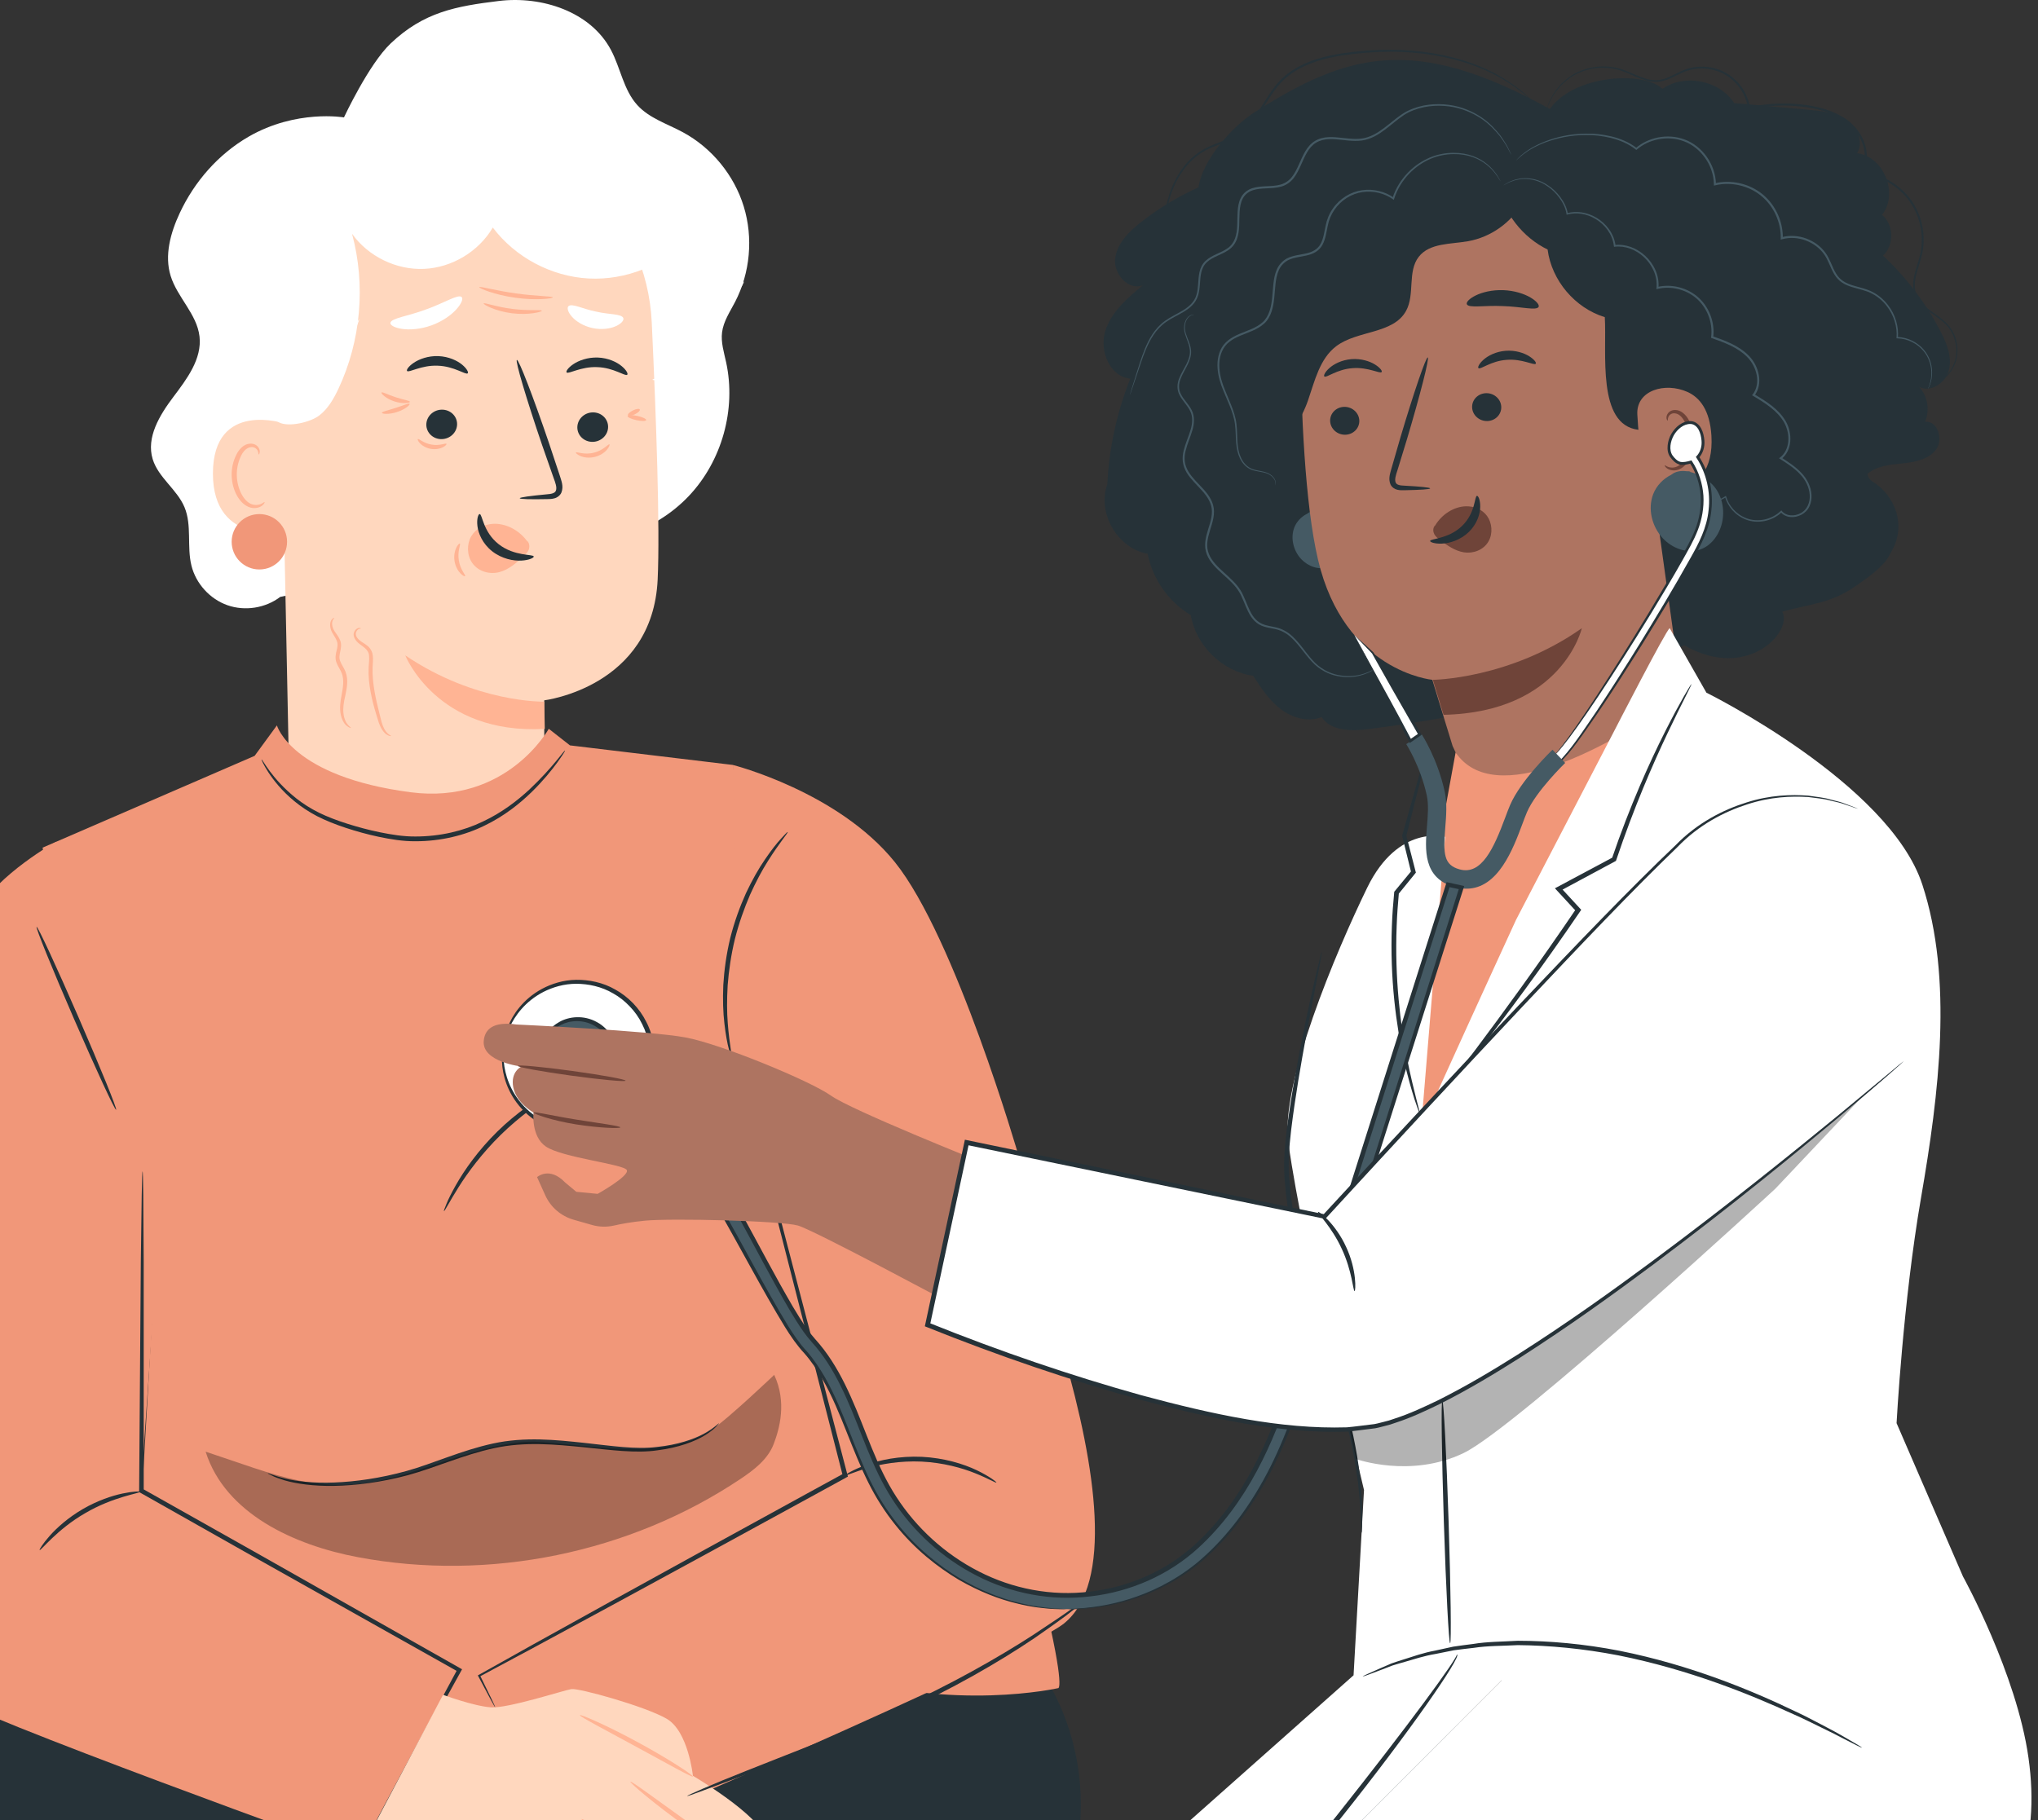 <svg width="178" height="159" viewBox="0 0 178 159" fill="none" xmlns="http://www.w3.org/2000/svg">
<rect x="0" y="0" width="178" height="159" fill="#333333" stroke="none"/>
<g clip-path="url(#clip0_4914_31492)">
<path d="M59.649 11.555C58.283 10.817 56.718 10.334 55.671 9.189C54.458 7.861 54.2 5.936 53.354 4.351C51.572 1.013 47.325 -0.373 43.569 0.085C39.814 0.543 37.007 1.055 34.122 3.794C32.207 5.611 30.042 10.256 30.042 10.256C30.042 10.256 25.873 9.533 21.705 11.945C19.072 13.47 16.981 15.86 15.696 18.617C14.897 20.331 14.344 22.298 14.905 24.105C15.487 25.981 17.199 27.437 17.425 29.389C17.653 31.353 16.32 33.112 15.128 34.691C13.937 36.27 12.759 38.215 13.335 40.107C13.826 41.723 15.463 42.749 16.114 44.308C16.777 45.896 16.307 47.738 16.721 49.41C17.111 50.985 18.331 52.33 19.863 52.869C21.394 53.408 23.188 53.125 24.479 52.141L48.665 47.221C52.819 47.891 57.264 46.388 60.159 43.333C63.054 40.277 64.314 35.757 63.42 31.645C63.232 30.781 62.954 29.908 63.065 29.031C63.186 28.07 63.757 27.235 64.203 26.375C65.522 23.834 65.799 20.771 64.959 18.035C64.117 15.295 62.167 12.918 59.649 11.555Z" fill="white"/>
<path d="M36.373 77.4C30.302 77.392 25.349 72.534 25.226 66.463L24.483 29.933C23.971 20.125 29.251 11.653 39.069 11.412L39.978 11.442C49.122 11.752 56.498 19.028 56.925 28.168C57.321 36.671 57.651 46.071 57.441 50.618C57.005 60.032 47.536 61.178 47.536 61.178C47.515 61.178 47.526 63.362 47.552 66.128C47.609 72.341 42.586 77.409 36.373 77.4Z" fill="#FFD7BE"/>
<path d="M47.536 61.293C47.536 61.293 41.588 61.44 35.396 57.252C35.396 57.252 38.154 64.203 47.581 63.673L47.536 61.293Z" fill="#FFB494"/>
<path d="M53.112 37.286C53.114 37.997 52.512 38.584 51.77 38.599C51.029 38.613 50.426 38.05 50.425 37.339C50.424 36.627 51.025 36.039 51.766 36.025C52.508 36.01 53.112 36.575 53.112 37.286Z" fill="#263238"/>
<path d="M54.784 32.736C54.611 32.906 53.618 32.117 52.17 32.072C50.726 32.006 49.638 32.715 49.487 32.532C49.413 32.451 49.593 32.14 50.067 31.819C50.534 31.499 51.321 31.2 52.222 31.234C53.123 31.27 53.87 31.627 54.295 31.982C54.729 32.338 54.869 32.66 54.784 32.736Z" fill="#263238"/>
<path d="M39.923 37.047C39.924 37.759 39.323 38.346 38.58 38.36C37.839 38.376 37.236 37.812 37.235 37.1C37.235 36.389 37.835 35.801 38.577 35.787C39.319 35.772 39.923 36.337 39.923 37.047Z" fill="#263238"/>
<path d="M40.851 32.611C40.678 32.781 39.683 31.993 38.237 31.947C36.792 31.882 35.705 32.59 35.554 32.407C35.479 32.327 35.659 32.015 36.134 31.695C36.6 31.375 37.388 31.075 38.289 31.109C39.191 31.145 39.937 31.503 40.362 31.856C40.794 32.213 40.935 32.535 40.851 32.611Z" fill="#263238"/>
<path d="M45.399 43.526C45.395 43.443 46.3 43.318 47.764 43.181C48.135 43.155 48.487 43.093 48.558 42.843C48.654 42.579 48.513 42.175 48.348 41.739C48.031 40.833 47.7 39.883 47.351 38.888C45.968 34.829 44.981 31.498 45.145 31.443C45.309 31.389 46.563 34.634 47.944 38.692C48.276 39.693 48.594 40.647 48.896 41.559C49.021 41.984 49.246 42.469 49.038 43.016C48.929 43.289 48.651 43.48 48.412 43.536C48.173 43.6 47.965 43.597 47.782 43.602C46.312 43.632 45.401 43.607 45.399 43.526Z" fill="#263238"/>
<path d="M34.096 28.212C34.142 27.795 35.592 27.636 37.194 27.037C38.809 26.469 40.023 25.663 40.325 25.953C40.463 26.094 40.318 26.51 39.869 27.011C39.425 27.51 38.66 28.069 37.695 28.419C36.73 28.768 35.784 28.83 35.123 28.732C34.459 28.635 34.08 28.408 34.096 28.212Z" fill="white"/>
<path d="M49.648 26.748C49.958 26.47 50.878 26.987 52.054 27.219C53.222 27.493 54.273 27.402 54.441 27.783C54.511 27.965 54.295 28.261 53.802 28.487C53.316 28.713 52.55 28.83 51.744 28.657C50.938 28.482 50.29 28.06 49.94 27.653C49.584 27.243 49.509 26.885 49.648 26.748Z" fill="white"/>
<path d="M25.016 37.046C24.858 36.971 18.609 34.913 18.597 41.359C18.585 47.805 25.059 46.488 25.07 46.302C25.082 46.117 25.016 37.046 25.016 37.046Z" fill="#FFD7BE"/>
<path d="M23.106 43.857C23.078 43.836 22.993 43.935 22.804 44.022C22.619 44.105 22.3 44.164 21.964 44.038C21.284 43.786 20.712 42.704 20.684 41.542C20.668 40.956 20.792 40.397 21.001 39.935C21.199 39.464 21.504 39.135 21.848 39.074C22.189 38.996 22.431 39.201 22.509 39.383C22.596 39.563 22.554 39.692 22.588 39.703C22.606 39.719 22.727 39.595 22.676 39.329C22.649 39.201 22.574 39.049 22.423 38.925C22.268 38.799 22.041 38.735 21.802 38.76C21.304 38.793 20.856 39.249 20.627 39.757C20.37 40.266 20.217 40.893 20.234 41.553C20.273 42.852 20.936 44.069 21.867 44.339C22.32 44.458 22.699 44.322 22.894 44.17C23.094 44.013 23.128 43.869 23.106 43.857Z" fill="#FFB494"/>
<path d="M30.651 63.589C30.645 63.605 30.489 63.578 30.275 63.399C30.058 63.226 29.839 62.86 29.754 62.377C29.653 61.899 29.715 61.299 29.839 60.7C29.945 60.101 30.083 59.424 29.85 58.813C29.736 58.511 29.515 58.229 29.388 57.877C29.242 57.513 29.326 57.112 29.402 56.828C29.479 56.529 29.518 56.278 29.438 56.048C29.362 55.816 29.218 55.607 29.098 55.402C28.826 54.998 28.778 54.536 28.891 54.272C29.006 53.993 29.202 53.963 29.199 53.98C29.219 54.006 29.074 54.079 29.022 54.313C28.971 54.547 29.032 54.907 29.309 55.268C29.437 55.458 29.603 55.664 29.714 55.952C29.836 56.246 29.789 56.606 29.72 56.901C29.652 57.209 29.6 57.483 29.714 57.758C29.815 58.041 30.035 58.318 30.179 58.685C30.459 59.436 30.277 60.168 30.159 60.762C30.017 61.367 29.941 61.89 30.002 62.34C30.051 62.784 30.209 63.118 30.375 63.302C30.535 63.49 30.665 63.562 30.651 63.589Z" fill="#FFB494"/>
<path d="M34.158 64.295C34.157 64.311 33.983 64.319 33.743 64.148C33.5 63.982 33.257 63.621 33.091 63.149C32.797 62.208 32.37 60.92 32.222 59.403C32.188 59.024 32.179 58.652 32.197 58.293C32.212 57.931 32.267 57.599 32.235 57.307C32.215 56.696 31.628 56.48 31.247 56.123C31.057 55.947 30.915 55.723 30.89 55.498C30.867 55.259 30.979 55.081 31.089 54.979C31.339 54.758 31.548 54.893 31.522 54.904C31.521 54.933 31.346 54.878 31.189 55.074C31.116 55.165 31.053 55.316 31.086 55.467C31.119 55.631 31.237 55.794 31.413 55.939C31.585 56.087 31.822 56.204 32.065 56.395C32.315 56.573 32.528 56.917 32.559 57.272C32.604 57.624 32.55 57.971 32.543 58.309C32.531 58.652 32.541 59.008 32.574 59.373C32.714 60.828 33.102 62.136 33.329 63.073C33.459 63.532 33.644 63.867 33.832 64.044C34.016 64.225 34.168 64.265 34.158 64.295Z" fill="#FFB494"/>
<path d="M60.202 20.797C57.969 23.174 54.664 24.501 51.407 24.327C48.151 24.152 45.006 22.48 43.041 19.878C41.807 21.976 39.472 23.38 37.041 23.488C34.611 23.596 32.16 22.402 30.747 20.422C31.954 24.887 31.526 29.777 29.558 33.963C29.147 34.836 28.652 35.704 27.888 36.292C27.124 36.881 25.224 37.34 24.366 36.898C23.57 36.487 23.96 35.396 23.657 34.554C21.456 28.444 22.683 21.222 26.778 16.182C30.873 11.141 37.69 8.46 44.121 9.363C50.553 10.265 56.37 14.718 58.92 20.69" fill="white"/>
<path d="M47.323 27.143C47.348 27.238 46.177 27.552 44.715 27.365C43.252 27.187 42.193 26.594 42.241 26.509C42.285 26.405 43.366 26.82 44.762 26.987C46.156 27.168 47.306 27.031 47.323 27.143Z" fill="#FFB494"/>
<path d="M48.287 25.98C48.297 26.078 46.816 26.265 45.007 26.009C43.195 25.761 41.822 25.177 41.858 25.086C41.894 24.98 43.291 25.391 45.059 25.632C46.825 25.883 48.281 25.869 48.287 25.98Z" fill="#FFB494"/>
<path d="M35.778 35.279C35.836 35.363 35.378 35.77 34.672 35.995C33.968 36.225 33.357 36.163 33.356 36.062C33.351 35.953 33.906 35.847 34.556 35.634C35.206 35.428 35.719 35.189 35.778 35.279Z" fill="#FFB494"/>
<path d="M35.801 35.103C35.809 35.203 35.174 35.307 34.44 35.063C33.704 34.825 33.253 34.366 33.319 34.289C33.384 34.202 33.892 34.487 34.558 34.702C35.222 34.923 35.8 34.993 35.801 35.103Z" fill="#FFB494"/>
<path d="M55.88 35.77C55.926 35.864 55.733 36.055 55.448 36.195C55.162 36.336 54.894 36.374 54.848 36.279C54.801 36.185 54.995 35.995 55.28 35.854C55.565 35.713 55.833 35.675 55.88 35.77Z" fill="#FFB494"/>
<path d="M56.439 36.697C56.416 36.799 56.033 36.803 55.584 36.704C55.135 36.606 54.788 36.443 54.812 36.34C54.834 36.238 55.217 36.235 55.666 36.333C56.115 36.431 56.461 36.594 56.439 36.697Z" fill="#FFB494"/>
<path d="M17.173 35.599C17.167 35.557 17.606 35.59 18.272 35.263C18.918 34.941 19.781 34.169 20.164 32.904C20.56 31.641 20.357 30.017 19.837 28.337C19.585 27.488 19.269 26.605 19.024 25.656C18.774 24.711 18.613 23.676 18.71 22.623C18.891 20.513 19.915 18.639 21.256 17.409C22.606 16.162 24.233 15.598 25.586 15.45C26.953 15.289 28.064 15.51 28.786 15.738C29.148 15.854 29.422 15.966 29.599 16.058C29.779 16.146 29.869 16.199 29.863 16.21C29.849 16.243 29.469 16.066 28.746 15.88C28.026 15.7 26.938 15.527 25.622 15.717C24.316 15.894 22.769 16.463 21.496 17.665C20.229 18.851 19.261 20.648 19.09 22.654C18.906 24.672 19.697 26.525 20.175 28.237C20.684 29.948 20.876 31.651 20.421 32.984C19.979 34.321 19.036 35.099 18.336 35.395C17.98 35.55 17.68 35.594 17.481 35.613C17.278 35.62 17.174 35.611 17.173 35.599Z" fill="white"/>
<path d="M56.913 11.05C56.926 11.05 56.929 11.157 56.923 11.363C56.909 11.568 56.855 11.873 56.701 12.238C56.406 12.966 55.577 13.895 54.228 14.368C52.884 14.89 51.075 14.642 49.423 13.828C47.735 13.046 46.169 11.741 44.352 10.731C43.442 10.23 42.498 9.845 41.544 9.689C40.591 9.529 39.643 9.606 38.777 9.82C37.034 10.256 35.651 11.191 34.624 12.081C33.592 12.979 32.865 13.83 32.364 14.413C31.864 15 31.594 15.331 31.571 15.314C31.552 15.299 31.783 14.938 32.248 14.32C32.717 13.706 33.416 12.822 34.445 11.879C35.469 10.948 36.877 9.955 38.691 9.481C39.592 9.248 40.592 9.157 41.603 9.321C42.614 9.481 43.602 9.884 44.534 10.398C46.399 11.438 47.943 12.74 49.574 13.513C51.176 14.318 52.864 14.572 54.142 14.114C55.431 13.697 56.245 12.85 56.566 12.175C56.901 11.493 56.865 11.041 56.913 11.05Z" fill="white"/>
<path d="M47.989 6.34C47.947 6.418 46.936 5.608 44.987 5.107C44.02 4.858 42.824 4.709 41.509 4.829C40.2 4.936 38.77 5.328 37.459 6.09C36.145 6.852 35.103 7.9 34.335 8.969C33.574 10.048 33.062 11.137 32.745 12.087C32.105 13.995 32.117 15.274 32.035 15.264C32.014 15.263 31.995 14.948 32.034 14.378C32.07 13.809 32.195 12.986 32.489 12.004C32.779 11.022 33.279 9.89 34.049 8.767C34.824 7.652 35.899 6.554 37.268 5.76C38.635 4.965 40.125 4.571 41.481 4.48C42.842 4.375 44.073 4.558 45.057 4.847C46.044 5.136 46.794 5.508 47.277 5.812C47.76 6.118 48.001 6.324 47.989 6.34Z" fill="white"/>
<path d="M64.963 24.605C65 24.626 64.778 25.121 64.242 25.811C63.71 26.499 62.828 27.353 61.672 28.029C60.514 28.701 59.336 29.046 58.475 29.17C57.611 29.297 57.072 29.245 57.072 29.203C57.049 29.081 59.24 29.03 61.481 27.701C63.743 26.406 64.868 24.525 64.963 24.605Z" fill="white"/>
<path d="M62.964 30.465C62.986 30.464 63.023 30.565 62.988 30.753C62.954 30.94 62.813 31.193 62.567 31.413C62.062 31.848 61.283 32.218 60.387 32.57C58.577 33.254 56.989 33.267 56.99 33.169C56.978 33.057 58.504 32.876 60.254 32.213C61.117 31.877 61.92 31.535 62.397 31.205C62.893 30.866 62.91 30.459 62.964 30.465Z" fill="white"/>
<path d="M16.164 44.002C16.152 44.007 16.11 43.933 16.04 43.785C15.965 43.639 15.885 43.41 15.804 43.109C15.653 42.509 15.559 41.573 15.86 40.483C16.149 39.411 16.88 38.152 18.192 37.384C19.485 36.598 21.113 36.34 22.659 35.779C25.795 34.655 28.114 32.567 29.446 30.864C30.799 29.15 31.299 27.862 31.37 27.9C31.39 27.909 31.279 28.232 31.019 28.793C30.757 29.351 30.319 30.138 29.659 31.028C28.36 32.803 26.01 34.982 22.788 36.136C21.189 36.711 19.593 36.958 18.37 37.685C17.137 38.385 16.428 39.544 16.117 40.558C15.799 41.588 15.846 42.485 15.948 43.078C16.059 43.674 16.199 43.988 16.164 44.002Z" fill="white"/>
<path d="M40.624 50.331C40.596 50.369 40.416 50.298 40.205 50.078C39.995 49.862 39.776 49.482 39.701 49.019C39.627 48.557 39.715 48.127 39.847 47.855C39.979 47.58 40.127 47.458 40.166 47.484C40.259 47.539 39.935 48.16 40.076 48.959C40.193 49.762 40.696 50.25 40.624 50.331Z" fill="#FFB494"/>
<path d="M38.996 38.773C39.024 38.812 38.92 38.951 38.676 39.075C38.436 39.199 38.051 39.281 37.637 39.213C37.224 39.144 36.886 38.94 36.699 38.745C36.508 38.549 36.456 38.384 36.494 38.356C36.579 38.29 36.999 38.733 37.7 38.838C38.396 38.966 38.938 38.683 38.996 38.773Z" fill="#FFB494"/>
<path d="M53.228 38.817C53.269 38.84 53.217 39.038 53.01 39.285C52.806 39.53 52.426 39.799 51.945 39.916C51.464 40.033 51.003 39.968 50.708 39.844C50.411 39.72 50.275 39.568 50.3 39.529C50.352 39.434 51.021 39.764 51.855 39.547C52.696 39.357 53.139 38.757 53.228 38.817Z" fill="#FFB494"/>
<path d="M46.012 47.236C45.282 46.265 44.12 45.69 43.032 45.762C42.278 45.813 41.548 46.183 41.156 46.854C40.763 47.524 40.767 48.507 41.257 49.194C41.809 49.967 42.82 50.194 43.633 49.973C44.445 49.751 45.105 49.172 45.729 48.593C45.901 48.433 46.077 48.265 46.172 48.038C46.266 47.81 46.261 47.507 46.094 47.304" fill="#FFB494"/>
<path d="M41.892 44.908C42.128 44.888 42.176 46.46 43.553 47.538C44.929 48.62 46.6 48.396 46.618 48.615C46.643 48.714 46.254 48.931 45.547 48.971C44.853 49.014 43.834 48.82 42.991 48.161C42.15 47.5 41.771 46.596 41.699 45.953C41.62 45.297 41.785 44.901 41.892 44.908Z" fill="#263238"/>
<path d="M25.072 47.327C25.072 48.663 23.989 49.747 22.653 49.747C21.317 49.747 20.233 48.663 20.233 47.327C20.233 45.991 21.317 44.908 22.653 44.908C23.989 44.908 25.072 45.991 25.072 47.327Z" fill="#F19779"/>
<path d="M41.846 158.99C41.846 158.99 39.828 145.262 29.752 140.332C19.677 135.401 5.924 140.332 5.924 140.332C4.777 140.823 -6.355 157.039 -11.615 166.484C-13.24 169.402 -16.12 176.682 -14.839 183.266C-14.045 187.352 0.951 254.909 0.951 254.909C0.951 254.909 16.815 253.622 24.318 252.122C24.318 252.122 24.315 252.122 24.309 252.119C24.313 252.12 24.315 252.121 24.318 252.122C24.962 252.337 20.766 184.194 20.766 184.194L41.846 158.99ZM24.079 252.042C24.113 252.053 24.169 252.072 24.25 252.098C24.198 252.081 24.125 252.058 24.079 252.042C24.027 252.024 24.006 252.018 24.079 252.042Z" fill="#263238"/>
<path d="M38.04 149.422L36.071 164.581L31.947 177.995C31.947 177.995 16.008 253.968 16.651 254.182C17.295 254.397 39.545 262.196 39.545 262.196L59.208 218.822L67.002 185.29L82.899 177.093C94.279 170.826 97.974 156.029 90.538 145.375C89.555 143.967 88.396 142.66 87.028 141.513C75.474 131.821 38.04 149.422 38.04 149.422Z" fill="#263238"/>
<path d="M13.594 111.517L12.298 130.255L40.233 145.237L31.434 162.049C31.434 162.049 -2.951 149.69 -4.745 147.996C-6.539 146.301 -8.632 143.71 -8.832 137.331C-9.031 130.953 -8.837 106.308 -8.234 100.454C-6.638 84.958 -4.128 83.266 -2.135 79.778C-0.141 76.289 4.922 73.527 4.922 73.527L11.101 96.966L13.594 111.517Z" fill="#F19779"/>
<path d="M24.185 63.368L22.238 66.03L3.717 74.049L13.352 113.978L12.281 132.704L11.484 148.451C11.484 148.451 42.396 151.74 49.664 150.345C56.931 148.95 62.911 142.969 73.078 146.258C83.244 149.547 92.412 147.472 92.412 147.472C92.412 147.472 93.111 147.726 91.118 139.454C89.124 131.181 67.596 90.644 67.596 90.644L64.008 66.823L49.781 65.114L47.93 63.664C47.93 63.664 44.283 70.307 35.864 69.209C25.456 67.851 24.185 63.368 24.185 63.368Z" fill="#F19779"/>
<path d="M88.969 100.983C88.969 100.983 83.449 81.884 78.156 75.309C73.198 69.151 64.009 66.824 64.009 66.824C64.009 66.824 64.817 97.624 65.211 98.222C65.605 98.819 73.577 129.274 73.577 129.274L41.847 146.391L49.665 161.724C49.665 161.724 89.339 144.7 92.917 141.831C97.282 138.331 95.707 128.117 92.917 118.376C90.126 108.635 88.969 100.983 88.969 100.983Z" fill="#F19779"/>
<path d="M31.318 162.049C31.31 162.045 31.356 161.939 31.455 161.74C31.568 161.516 31.716 161.228 31.901 160.865C32.319 160.074 32.904 158.965 33.642 157.568C35.181 154.705 37.353 150.662 39.962 145.806L40.03 146.045C34.829 143.12 28.631 139.636 21.989 135.903C18.582 133.978 15.293 132.119 12.255 130.401L12.152 130.344L12.153 130.227C12.212 122.157 12.263 115.19 12.299 110.2C12.332 107.748 12.359 105.785 12.378 104.396C12.394 103.745 12.407 103.23 12.416 102.846C12.429 102.493 12.441 102.31 12.453 102.311C12.465 102.311 12.476 102.494 12.486 102.847C12.492 103.231 12.502 103.746 12.513 104.397C12.522 105.785 12.535 107.749 12.551 110.201C12.552 115.19 12.552 122.158 12.553 130.228L12.452 130.053C15.492 131.766 18.785 133.62 22.194 135.54C28.825 139.294 35.013 142.797 40.205 145.737L40.357 145.823L40.273 145.975C37.609 150.802 35.393 154.819 33.822 157.665C33.048 159.044 32.434 160.136 31.997 160.916C31.792 161.268 31.63 161.548 31.504 161.765C31.388 161.957 31.326 162.053 31.318 162.049Z" fill="#263238"/>
<path d="M62.803 124.339C62.813 124.348 62.719 124.456 62.53 124.653C62.335 124.844 62.023 125.102 61.58 125.376C60.695 125.92 59.26 126.466 57.416 126.695C55.563 126.974 53.35 126.665 50.949 126.423C48.542 126.189 45.863 125.914 43.145 126.509C40.431 127.097 37.986 128.228 35.62 128.869C33.254 129.501 31.055 129.769 29.207 129.801C27.357 129.837 25.859 129.609 24.864 129.321C24.37 129.165 23.991 129.032 23.75 128.902C23.504 128.783 23.38 128.715 23.387 128.702C23.405 128.661 23.915 128.921 24.906 129.164C25.896 129.4 27.374 129.58 29.199 129.506C31.021 129.437 33.193 129.142 35.517 128.498C37.837 127.85 40.28 126.706 43.06 126.1C45.855 125.49 48.588 125.786 50.99 126.04C53.41 126.305 55.571 126.639 57.384 126.401C59.197 126.213 60.611 125.723 61.501 125.235C62.393 124.746 62.771 124.304 62.803 124.339Z" fill="#263238"/>
<path d="M10.141 96.947C10.035 96.993 8.395 93.453 6.478 89.04C4.561 84.626 3.092 81.011 3.197 80.966C3.303 80.92 4.942 84.46 6.86 88.874C8.778 93.286 10.247 96.901 10.141 96.947Z" fill="#263238"/>
<path d="M43.25 149.144C43.244 149.147 43.206 149.09 43.139 148.974C43.061 148.835 42.967 148.665 42.85 148.455C42.587 147.962 42.228 147.287 41.772 146.429L41.734 146.358L41.806 146.317C46.69 143.56 57.949 137.336 71.075 130.149C71.979 129.655 72.874 129.165 73.714 128.705L73.619 128.957C71.294 119.863 69.219 111.752 67.716 105.872C66.993 102.972 66.409 100.624 65.995 98.962C65.808 98.174 65.659 97.549 65.549 97.088C65.452 96.659 65.407 96.433 65.421 96.43C65.434 96.426 65.505 96.645 65.627 97.068C65.754 97.525 65.927 98.142 66.145 98.922C66.589 100.575 67.215 102.911 67.99 105.795C69.523 111.658 71.639 119.747 74.011 128.817L74.057 128.992L73.916 129.069C73.077 129.529 72.182 130.018 71.278 130.513C58.153 137.7 46.844 143.833 41.888 146.463L41.922 146.352C42.348 147.225 42.684 147.913 42.929 148.415C43.03 148.633 43.112 148.809 43.18 148.954C43.232 149.076 43.257 149.14 43.25 149.144Z" fill="#263238"/>
<path d="M68.799 72.68C68.859 72.732 68.072 73.622 67.062 75.233C66.552 76.035 66.019 77.035 65.504 78.178C65.007 79.33 64.541 80.63 64.186 82.034C63.846 83.442 63.654 84.81 63.556 86.06C63.48 87.312 63.486 88.445 63.564 89.392C63.707 91.288 63.989 92.443 63.912 92.46C63.884 92.467 63.797 92.184 63.663 91.663C63.52 91.144 63.381 90.376 63.271 89.42C63.155 88.463 63.117 87.311 63.174 86.037C63.252 84.764 63.436 83.368 63.783 81.934C64.143 80.506 64.631 79.184 65.155 78.021C65.699 76.867 66.267 75.866 66.816 75.073C67.359 74.278 67.84 73.663 68.208 73.271C68.568 72.872 68.777 72.661 68.799 72.68Z" fill="#263238"/>
<path d="M49.354 65.567C49.375 65.582 49.142 65.96 48.673 66.612C48.198 67.259 47.473 68.174 46.442 69.183C45.411 70.184 44.057 71.287 42.324 72.12C40.607 72.972 38.502 73.491 36.287 73.49C35.17 73.498 34.101 73.312 33.086 73.102C32.07 72.888 31.107 72.616 30.201 72.319C29.297 72.02 28.452 71.686 27.689 71.296C26.932 70.901 26.271 70.451 25.712 69.991C24.591 69.068 23.871 68.127 23.431 67.455C23.213 67.116 23.061 66.843 22.967 66.652C22.875 66.462 22.832 66.359 22.845 66.351C22.922 66.286 23.665 67.987 25.896 69.76C26.452 70.195 27.104 70.618 27.846 70.988C28.589 71.352 29.425 71.67 30.32 71.954C31.216 72.237 32.169 72.498 33.17 72.703C34.169 72.904 35.218 73.083 36.287 73.074C38.442 73.074 40.479 72.585 42.159 71.775C43.853 70.984 45.198 69.929 46.239 68.969C48.311 67.018 49.281 65.509 49.354 65.567Z" fill="#263238"/>
<path d="M3.459 135.407C3.42 135.378 3.717 134.867 4.35 134.155C4.981 133.444 5.978 132.557 7.239 131.822C8.503 131.091 9.768 130.665 10.698 130.47C11.631 130.272 12.222 130.268 12.227 130.317C12.256 130.449 9.904 130.736 7.448 132.182C4.974 133.597 3.559 135.498 3.459 135.407Z" fill="#263238"/>
<path d="M87.028 129.509C86.989 129.57 86.328 129.163 85.18 128.701C84.036 128.236 82.375 127.773 80.492 127.68C78.609 127.595 76.911 127.9 75.729 128.256C74.542 128.608 73.846 128.951 73.814 128.886C73.792 128.85 74.446 128.409 75.638 127.975C76.823 127.539 78.57 127.175 80.512 127.263C82.453 127.358 84.158 127.884 85.297 128.429C86.443 128.974 87.052 129.475 87.028 129.509Z" fill="#263238"/>
<g opacity="0.3">
<path d="M17.96 126.813C19.669 132.222 25.685 134.982 31.259 136.03C42.715 138.184 54.977 135.678 64.668 129.201C65.855 128.409 67.061 127.486 67.571 126.153C68.081 124.821 68.738 122.491 67.619 120.105C67.619 120.105 63.616 123.925 62.071 124.972C58.041 127.699 51.202 126.166 46.978 125.955C43.01 125.756 37.995 128.16 34.142 129.127C27.895 130.697 24.08 128.822 17.96 126.813Z" fill="black"/>
</g>
<path d="M32.469 159.847C32.469 159.847 50.893 169.48 53.464 168.882C56.035 168.285 55.636 166.49 55.636 166.49C55.636 166.49 59.822 168.782 61.317 168.185C62.812 167.587 63.161 166.484 63.161 166.484C63.161 166.484 65.466 166.959 66.064 165.863C66.662 164.767 65.304 163.002 65.304 163.002C65.304 163.002 67.497 162.703 66.898 160.61C66.301 158.517 60.52 155.128 60.52 155.128C60.52 155.128 60.121 151.241 58.227 150.145C56.334 149.049 50.557 147.453 49.907 147.553C49.258 147.653 44.374 149.248 42.879 149.148C41.383 149.048 38.693 148.052 38.693 148.052L32.469 159.847Z" fill="#FFD7BE"/>
<path d="M50.792 158.908C50.852 158.81 53.67 160.427 57.086 162.518C60.503 164.611 63.222 166.386 63.162 166.484C63.102 166.582 60.284 164.966 56.868 162.873C53.453 160.782 50.732 159.006 50.792 158.908Z" fill="#FFB494"/>
<path d="M55.059 155.641C55.095 155.595 55.684 156 56.62 156.673C57.684 157.44 58.913 158.326 60.272 159.304C61.639 160.272 62.877 161.147 63.946 161.904C64.886 162.57 65.461 162.996 65.429 163.045C65.398 163.093 64.768 162.755 63.783 162.149C62.799 161.545 61.464 160.668 60.028 159.643C58.594 158.618 57.331 157.64 56.439 156.906C55.548 156.172 55.023 155.685 55.059 155.641Z" fill="#FFB494"/>
<path d="M50.647 149.832C50.672 149.781 51.262 150.006 52.189 150.428C53.117 150.85 54.379 151.474 55.745 152.215C57.111 152.958 58.321 153.678 59.18 154.226C60.039 154.774 60.549 155.147 60.519 155.195C60.458 155.295 58.27 154.058 55.546 152.581C52.825 151.101 50.596 149.938 50.647 149.832Z" fill="#FFB494"/>
<path d="M94.938 139.665C94.947 139.676 94.846 139.769 94.644 139.934C94.401 140.125 94.106 140.359 93.749 140.64C92.976 141.261 91.806 142.089 90.35 143.101C87.416 145.085 83.176 147.577 78.24 149.792C73.309 152.025 68.7 153.673 65.394 154.924C63.783 155.527 62.458 156.024 61.472 156.394C61.045 156.55 60.692 156.679 60.401 156.784C60.155 156.869 60.023 156.908 60.017 156.895C60.012 156.881 60.133 156.817 60.37 156.707C60.652 156.581 60.995 156.428 61.411 156.243C62.318 155.847 63.644 155.304 65.288 154.65C68.57 153.327 73.159 151.637 78.069 149.413C82.986 147.206 87.223 144.77 90.189 142.855C91.661 141.878 92.853 141.089 93.654 140.509C94.029 140.252 94.34 140.04 94.595 139.866C94.811 139.724 94.93 139.653 94.938 139.665Z" fill="#263238"/>
<path d="M50.507 94.308C50.535 94.372 49.68 94.765 48.387 95.543C47.094 96.318 45.386 97.525 43.741 99.132C42.1 100.743 40.857 102.427 40.055 103.703C39.25 104.979 38.839 105.826 38.776 105.796C38.749 105.784 38.828 105.562 38.993 105.168C39.153 104.772 39.428 104.218 39.803 103.552C40.55 102.22 41.779 100.475 43.45 98.835C45.126 97.2 46.895 96.007 48.243 95.289C48.916 94.928 49.476 94.665 49.876 94.513C50.272 94.355 50.495 94.281 50.507 94.308Z" fill="#263238"/>
<path d="M135.365 9.524C137.468 6.53 143.545 6.176 145.196 7.762C147.151 6.412 150.174 7.011 151.467 9.006C153.662 9.204 155.858 9.402 158.053 9.6C159.177 9.702 160.354 9.822 161.288 10.454C162.221 11.087 162.788 12.415 162.206 13.38C164.538 13.682 165.846 16.934 164.375 18.768C165.419 19.621 165.461 21.429 164.457 22.329C166.494 24.228 168.203 26.477 169.486 28.949C170.023 29.983 170.497 31.152 170.231 32.287C169.966 33.421 168.634 34.347 167.611 33.789C168.362 34.586 168.576 35.843 168.132 36.843C169.22 36.732 169.755 38.368 169.108 39.251C168.463 40.133 167.263 40.369 166.174 40.48C165.087 40.591 163.905 40.683 163.092 41.414C163.173 41.733 163.327 41.929 163.533 42.057C165.586 43.337 166.443 45.879 165.293 48.007C165.186 48.204 165.086 48.387 164.999 48.551C164.482 49.521 163.031 50.534 162.127 51.16C159.836 52.748 158.345 52.69 155.657 53.43C156.626 55.101 152.673 59.572 147.1 56.369C137.291 60.375 130.102 62.333 119.593 63.684C118.094 63.877 116.265 63.901 115.431 62.64C114.255 63.115 112.871 62.716 111.862 61.948C110.852 61.181 110.141 60.095 109.451 59.031C106.766 58.661 104.45 56.408 104.006 53.735C102.073 52.583 100.667 50.583 100.236 48.374C97.614 47.922 95.81 44.821 96.713 42.318C96.866 39.154 97.546 36.017 98.719 33.075C96.952 32.919 96.013 30.682 96.517 28.982C97.021 27.282 98.455 26.049 99.821 24.917C98.579 25.421 97.254 23.947 97.398 22.614C97.541 21.28 98.593 20.241 99.647 19.413C101.193 18.2 102.886 17.173 104.676 16.365C105.003 14.024 107.571 11.083 109.565 9.814C117.603 4.693 123.465 2.916 135.365 9.524Z" fill="#263238"/>
<path d="M116.618 45.376C116.267 45.068 115.781 44.796 115.301 44.69L115.394 44.674C115.305 44.659 115.215 44.658 115.126 44.656C114.777 44.61 114.441 44.662 114.174 44.874L114.182 44.872C113.674 45.12 113.247 45.555 113.044 46.086C112.69 47.011 112.969 48.116 113.646 48.839C114.234 49.467 115.171 49.822 115.982 49.535C116.728 49.272 117.224 48.522 117.363 47.743C117.515 46.892 117.267 45.947 116.618 45.376Z" fill="#455A64"/>
<path d="M129.782 71.48L129.779 71.482C129.787 71.496 129.787 71.491 129.782 71.48Z" fill="#AE7461"/>
<path d="M147.431 64.569L142.036 25.613C141.94 23.801 143.525 19.309 141.712 19.251L122.877 15.928C116.909 15.734 113.504 23.314 113.563 29.286C113.629 35.92 113.973 44.017 115.115 48.887C117.413 58.681 125.099 59.386 125.099 59.386C125.099 59.373 126.017 62.414 126.869 65.16C126.869 65.16 129.687 71.204 129.783 71.48L130.29 71.134L147.431 64.569Z" fill="#AE7461"/>
<path d="M116.176 36.785C116.202 37.457 116.792 37.991 117.495 37.977C118.197 37.963 118.747 37.408 118.722 36.735C118.696 36.062 118.106 35.528 117.404 35.542C116.701 35.556 116.151 36.112 116.176 36.785Z" fill="#263238"/>
<path d="M115.671 32.888C115.84 33.043 116.751 32.26 118.119 32.163C119.484 32.047 120.538 32.678 120.674 32.499C120.742 32.42 120.559 32.133 120.099 31.847C119.646 31.562 118.889 31.306 118.038 31.373C117.187 31.44 116.493 31.806 116.104 32.157C115.708 32.51 115.587 32.82 115.671 32.888Z" fill="#263238"/>
<path d="M128.576 35.589C128.601 36.262 129.192 36.795 129.895 36.781C130.596 36.768 131.146 36.212 131.121 35.54C131.096 34.867 130.505 34.334 129.804 34.347C129.1 34.361 128.55 34.916 128.576 35.589Z" fill="#263238"/>
<path d="M129.13 32.161C129.3 32.315 130.212 31.532 131.579 31.436C132.944 31.32 133.998 31.951 134.134 31.772C134.201 31.692 134.02 31.406 133.559 31.119C133.106 30.834 132.35 30.579 131.498 30.645C130.647 30.712 129.953 31.078 129.564 31.429C129.169 31.783 129.047 32.093 129.13 32.161Z" fill="#263238"/>
<path d="M124.909 42.664C124.91 42.586 124.049 42.501 122.658 42.426C122.306 42.415 121.971 42.37 121.895 42.136C121.794 41.889 121.913 41.502 122.053 41.084C122.319 40.215 122.598 39.305 122.891 38.349C124.048 34.46 124.859 31.271 124.702 31.226C124.545 31.18 123.479 34.297 122.322 38.187C122.045 39.145 121.78 40.06 121.528 40.934C121.425 41.34 121.23 41.807 121.447 42.318C121.56 42.571 121.83 42.742 122.058 42.786C122.287 42.838 122.484 42.828 122.658 42.826C124.049 42.799 124.909 42.742 124.909 42.664Z" fill="#263238"/>
<path d="M125.147 59.387C125.147 59.387 131.844 59.329 138.158 54.878C138.158 54.878 136.471 62.221 126.08 62.444L125.147 59.387Z" fill="#6F4439"/>
<path d="M125.349 45.901C125.942 44.918 126.981 44.265 128.011 44.229C128.727 44.204 129.448 44.482 129.882 45.076C130.315 45.67 130.406 46.594 130.011 47.288C129.566 48.069 128.636 48.379 127.85 48.249C127.063 48.118 126.387 47.636 125.746 47.151C125.568 47.016 125.386 46.875 125.276 46.67C125.165 46.466 125.142 46.178 125.279 45.973" fill="#6F4439"/>
<path d="M129.002 43.316C128.779 43.319 128.884 44.804 127.691 45.95C126.5 47.099 124.906 47.048 124.909 47.256C124.895 47.35 125.282 47.519 125.951 47.488C126.608 47.462 127.549 47.182 128.279 46.481C129.007 45.779 129.278 44.892 129.283 44.279C129.295 43.656 129.103 43.3 129.002 43.316Z" fill="#263238"/>
<path d="M128.115 26.576C128.277 26.938 129.629 26.662 131.247 26.738C132.867 26.782 134.195 27.157 134.384 26.808C134.467 26.642 134.216 26.309 133.667 25.986C133.122 25.665 132.27 25.384 131.299 25.347C130.328 25.312 129.458 25.529 128.891 25.809C128.319 26.09 128.043 26.404 128.115 26.576Z" fill="#263238"/>
<path d="M115.809 28.147C116.072 28.44 116.991 28.049 118.122 27.951C119.25 27.814 120.229 28.007 120.426 27.666C120.512 27.502 120.337 27.202 119.897 26.938C119.463 26.676 118.755 26.486 117.978 26.567C117.202 26.649 116.548 26.979 116.177 27.326C115.799 27.674 115.691 28.003 115.809 28.147Z" fill="#263238"/>
<path d="M109.74 34.074C109.651 32.519 109.95 30.89 110.874 29.635C111.38 28.948 112.059 28.39 112.492 27.655C113.43 26.066 113.033 24.062 113.295 22.237C113.634 19.884 115.186 17.739 117.316 16.682C119.088 15.803 121.193 15.644 122.82 14.519C124.022 13.687 124.859 12.39 126.108 11.63C128.541 10.151 131.68 11.118 134.281 12.278C134.991 14.151 133.967 15.965 132.98 17.707C131.993 19.448 130.207 20.716 128.235 21.069C126.706 21.344 124.867 21.209 123.913 22.435C122.911 23.726 123.593 25.71 122.813 27.145C121.699 29.197 118.57 28.836 116.707 30.243C115.268 31.33 114.836 33.256 114.249 34.961C113.662 36.666 112.515 38.507 110.715 38.633C110.274 37.14 109.829 35.629 109.74 34.074Z" fill="#263238"/>
<path d="M130.854 16.244C135.345 15.644 139.954 15.926 144.339 17.067C145.646 17.407 147.012 17.874 147.858 18.927C148.602 19.852 148.824 21.084 148.95 22.265C149.343 25.962 148.389 30.658 147.384 34.239L143.099 37.544C139.448 37.123 140.354 30.799 140.164 27.706C137.558 26.91 135.52 24.501 135.169 21.798C132.985 20.736 131.343 18.622 130.854 16.244Z" fill="#263238"/>
<path d="M143.005 36.209C142.896 34.081 145.441 33.365 147.384 34.239C148.45 34.719 149.341 35.812 149.477 38.068C149.839 44.088 143.721 43.21 143.701 43.038C143.688 42.933 143.134 38.701 143.005 36.209Z" fill="#AE7461"/>
<path d="M145.401 40.648C145.426 40.627 145.51 40.715 145.692 40.785C145.87 40.854 146.171 40.891 146.477 40.754C147.099 40.482 147.574 39.441 147.537 38.353C147.519 37.804 147.373 37.29 147.153 36.869C146.943 36.44 146.639 36.149 146.316 36.112C145.993 36.057 145.778 36.263 145.714 36.436C145.644 36.609 145.69 36.728 145.658 36.74C145.642 36.756 145.523 36.647 145.557 36.395C145.575 36.274 145.637 36.128 145.771 36.004C145.909 35.877 146.118 35.804 146.342 35.816C146.808 35.82 147.251 36.221 147.494 36.683C147.761 37.144 147.939 37.722 147.959 38.339C147.993 39.554 147.44 40.726 146.586 41.03C146.169 41.166 145.808 41.06 145.617 40.929C145.421 40.793 145.381 40.66 145.401 40.648Z" fill="#6F4439"/>
<path d="M149.396 42.173C148.905 41.741 148.224 41.36 147.552 41.211L147.683 41.189C147.557 41.169 147.432 41.167 147.306 41.165C146.818 41.101 146.347 41.173 145.971 41.469L145.984 41.467C145.272 41.814 144.675 42.423 144.39 43.168C143.894 44.463 144.284 46.011 145.232 47.023C146.056 47.903 147.369 48.4 148.506 47.999C149.55 47.63 150.244 46.579 150.44 45.49C150.655 44.296 150.307 42.973 149.396 42.173Z" fill="#455A64"/>
<path d="M146.363 43.083C146.361 43.084 146.37 43.11 146.39 43.161C146.417 43.208 146.427 43.296 146.498 43.379C146.604 43.57 146.871 43.783 147.264 43.918C147.659 44.056 148.18 44.107 148.779 44.052C149.079 44.028 149.399 43.97 149.731 43.877C150.063 43.782 150.412 43.654 150.741 43.437L150.665 43.41C150.89 44.209 151.531 45.024 152.504 45.394C153.464 45.765 154.742 45.579 155.624 44.74L155.521 44.734C155.726 44.981 156.04 45.139 156.366 45.165C156.693 45.2 157.028 45.123 157.325 44.97C157.623 44.817 157.883 44.562 158.03 44.246C158.18 43.932 158.238 43.577 158.217 43.226C158.177 42.52 157.837 41.833 157.331 41.308C156.829 40.773 156.203 40.363 155.574 39.959L155.58 40.098C156.049 39.744 156.315 39.16 156.361 38.569C156.411 37.977 156.281 37.363 155.983 36.825C155.682 36.291 155.245 35.84 154.761 35.457C154.275 35.072 153.74 34.748 153.204 34.426L153.229 34.56C153.621 34.065 153.732 33.38 153.614 32.755C153.5 32.125 153.189 31.524 152.729 31.059C151.845 30.169 150.664 29.757 149.573 29.367L149.633 29.465C149.801 28.117 149.243 26.751 148.259 25.918C147.272 25.081 145.921 24.791 144.742 25.072L144.846 25.163C144.955 24.063 144.43 23.026 143.694 22.349C142.958 21.66 141.96 21.29 141.022 21.405L141.105 21.472C140.975 20.377 140.253 19.509 139.441 19.024C138.621 18.53 137.663 18.397 136.86 18.628L136.936 18.679C136.848 18.099 136.573 17.611 136.269 17.202C135.96 16.795 135.607 16.458 135.232 16.212C134.496 15.691 133.698 15.539 133.083 15.571C133.006 15.575 132.931 15.578 132.857 15.582C132.785 15.591 132.715 15.61 132.648 15.623C132.515 15.655 132.386 15.668 132.275 15.711C132.055 15.802 131.859 15.851 131.723 15.939C131.589 16.015 131.484 16.076 131.406 16.121C131.335 16.163 131.3 16.185 131.302 16.188C131.303 16.19 131.341 16.172 131.415 16.136C131.494 16.095 131.601 16.04 131.737 15.969C131.875 15.887 132.071 15.843 132.289 15.758C132.399 15.718 132.527 15.707 132.659 15.679C132.725 15.668 132.793 15.651 132.864 15.642C132.936 15.639 133.011 15.637 133.087 15.635C133.69 15.614 134.465 15.771 135.18 16.288C135.544 16.532 135.887 16.865 136.185 17.265C136.478 17.665 136.741 18.146 136.819 18.692L136.828 18.76L136.894 18.742C137.664 18.526 138.585 18.658 139.373 19.14C140.154 19.61 140.84 20.45 140.957 21.487L140.966 21.562L141.041 21.553C141.93 21.448 142.882 21.802 143.586 22.465C144.29 23.118 144.785 24.11 144.678 25.144L144.666 25.263L144.783 25.235C145.909 24.969 147.207 25.252 148.146 26.05C149.082 26.845 149.616 28.157 149.454 29.439L149.444 29.512L149.513 29.537C150.603 29.927 151.757 30.336 152.6 31.186C153.034 31.624 153.328 32.195 153.435 32.786C153.544 33.374 153.44 33.999 153.087 34.447L153.023 34.528L153.112 34.58C154.174 35.212 155.248 35.884 155.829 36.91C156.109 37.413 156.234 37.996 156.189 38.552C156.145 39.106 155.901 39.638 155.477 39.96L155.38 40.033L155.483 40.099C156.113 40.501 156.728 40.903 157.212 41.417C157.701 41.922 158.019 42.569 158.061 43.232C158.111 43.886 157.824 44.562 157.256 44.835C156.721 45.126 155.997 45.093 155.63 44.642L155.582 44.583L155.527 44.637C154.694 45.439 153.467 45.627 152.548 45.278C151.612 44.931 150.986 44.149 150.762 43.38L150.743 43.314L150.686 43.353C150.374 43.564 150.032 43.694 149.708 43.79C149.383 43.886 149.068 43.946 148.773 43.974C148.183 44.035 147.67 43.993 147.282 43.866C146.895 43.742 146.631 43.542 146.521 43.362C146.403 43.19 146.374 43.078 146.363 43.083Z" fill="#455A64"/>
<path d="M168.385 33.986C168.385 33.986 168.468 33.863 168.567 33.598C168.662 33.334 168.772 32.92 168.744 32.377C168.717 31.842 168.543 31.158 168.033 30.558C167.535 29.968 166.706 29.466 165.704 29.437L165.763 29.502C165.847 28.565 165.568 27.493 164.873 26.615C164.532 26.174 164.087 25.786 163.555 25.51C163.024 25.223 162.413 25.116 161.829 24.933C161.537 24.842 161.247 24.729 160.991 24.561C160.733 24.393 160.522 24.161 160.358 23.889C160.024 23.348 159.859 22.68 159.45 22.103C158.637 20.968 157.06 20.325 155.594 20.728L155.71 20.816C155.743 19.428 155.126 17.968 153.989 17.011C152.806 16.015 151.178 15.67 149.76 16.014L149.872 16.101C149.842 14.327 148.656 12.749 147.144 12.188C145.622 11.622 143.937 12.013 142.865 12.943L142.963 12.941C142.275 12.402 141.482 12.097 140.723 11.913C139.96 11.736 139.216 11.653 138.519 11.674C137.124 11.679 135.93 11.985 135.002 12.333C134.074 12.694 133.405 13.114 133 13.457C132.784 13.613 132.657 13.777 132.556 13.867C132.459 13.964 132.414 14.018 132.414 14.018C132.425 14.03 132.617 13.82 133.029 13.493C133.441 13.164 134.111 12.76 135.034 12.415C135.957 12.083 137.142 11.792 138.521 11.797C139.209 11.781 139.942 11.87 140.69 12.048C141.434 12.233 142.207 12.535 142.869 13.06L142.919 13.099L142.967 13.058C143.999 12.169 145.631 11.798 147.086 12.346C148.53 12.883 149.669 14.41 149.693 16.102L149.695 16.215L149.804 16.189C151.166 15.859 152.739 16.194 153.873 17.151C154.965 18.069 155.562 19.479 155.531 20.812L155.528 20.933L155.646 20.9C157.026 20.516 158.541 21.128 159.311 22.202C159.699 22.741 159.867 23.404 160.218 23.976C160.391 24.262 160.624 24.517 160.903 24.696C161.181 24.877 161.484 24.992 161.784 25.084C162.383 25.268 162.981 25.37 163.488 25.643C164 25.906 164.432 26.277 164.764 26.701C165.44 27.546 165.718 28.582 165.644 29.49L165.639 29.554L165.703 29.556C166.664 29.575 167.474 30.052 167.962 30.619C168.463 31.192 168.644 31.855 168.68 32.38C168.717 32.912 168.62 33.322 168.537 33.586C168.447 33.852 168.376 33.982 168.385 33.986Z" fill="#455A64"/>
<path d="M111.39 42.391C111.381 42.399 111.495 42.214 111.354 41.898C111.284 41.746 111.148 41.581 110.946 41.445C110.746 41.301 110.468 41.221 110.164 41.161C109.861 41.096 109.511 41.055 109.184 40.881C108.858 40.709 108.578 40.395 108.397 40.001C108.209 39.609 108.115 39.147 108.084 38.651C108.046 38.155 108.062 37.624 107.996 37.064C107.873 35.928 107.256 34.834 106.816 33.619C106.601 33.011 106.461 32.344 106.502 31.662C106.542 30.987 106.811 30.284 107.387 29.851C107.951 29.406 108.689 29.204 109.399 28.892C109.754 28.735 110.11 28.543 110.411 28.266C110.718 27.994 110.923 27.617 111.055 27.231C111.32 26.447 111.31 25.614 111.405 24.803C111.449 24.397 111.522 23.989 111.685 23.62C111.842 23.247 112.124 22.942 112.474 22.743C112.966 22.488 113.544 22.448 114.102 22.321C114.382 22.257 114.663 22.168 114.915 22.011C115.166 21.856 115.375 21.632 115.51 21.374C115.786 20.858 115.841 20.293 115.955 19.773C116.052 19.246 116.251 18.759 116.545 18.334C117.126 17.483 118.046 16.911 119.001 16.78C119.957 16.643 120.923 16.887 121.648 17.398L121.736 17.459L121.769 17.357C122.316 15.643 123.632 14.43 124.957 13.871C125.625 13.588 126.306 13.47 126.934 13.461C127.562 13.449 128.141 13.548 128.631 13.723C129.622 14.076 130.228 14.686 130.568 15.122C130.746 15.339 130.857 15.524 130.931 15.649C130.967 15.706 130.996 15.751 131.02 15.788C131.041 15.819 131.052 15.835 131.054 15.834C131.055 15.833 131.048 15.816 131.031 15.783C131.01 15.743 130.985 15.696 130.953 15.637C130.885 15.508 130.78 15.318 130.606 15.093C130.275 14.643 129.67 14.011 128.662 13.638C128.163 13.453 127.574 13.345 126.933 13.351C126.292 13.353 125.595 13.468 124.906 13.753C123.545 14.316 122.189 15.548 121.619 17.311L121.739 17.271C120.982 16.733 119.977 16.475 118.977 16.615C117.975 16.749 117.008 17.345 116.399 18.236C116.092 18.676 115.879 19.199 115.779 19.737C115.664 20.268 115.604 20.82 115.35 21.288C115.108 21.771 114.602 22.034 114.06 22.144C113.521 22.269 112.929 22.305 112.387 22.582C111.999 22.801 111.685 23.145 111.516 23.547C111.341 23.946 111.267 24.37 111.222 24.783C111.128 25.608 111.135 26.432 110.884 27.174C110.758 27.54 110.571 27.886 110.289 28.138C110.011 28.395 109.673 28.579 109.326 28.733C108.635 29.041 107.881 29.244 107.281 29.719C106.985 29.955 106.737 30.257 106.591 30.598C106.439 30.936 106.364 31.297 106.341 31.652C106.301 32.365 106.449 33.05 106.672 33.67C107.127 34.903 107.74 35.977 107.866 37.08C107.935 37.625 107.925 38.157 107.966 38.66C108.002 39.162 108.103 39.641 108.303 40.046C108.496 40.453 108.794 40.781 109.141 40.959C109.491 41.137 109.846 41.172 110.149 41.231C110.454 41.285 110.719 41.358 110.915 41.49C111.113 41.618 111.248 41.773 111.321 41.915C111.467 42.209 111.37 42.395 111.39 42.391Z" fill="#455A64"/>
<path d="M98.684 34.508C98.688 34.508 98.704 34.468 98.733 34.388C98.764 34.3 98.806 34.183 98.858 34.034C98.968 33.711 99.123 33.251 99.321 32.664C99.525 32.071 99.745 31.333 100.088 30.514C100.432 29.707 100.925 28.774 101.836 28.13C102.289 27.81 102.827 27.57 103.358 27.254C103.623 27.095 103.888 26.914 104.118 26.68C104.351 26.45 104.534 26.154 104.636 25.827C104.846 25.173 104.771 24.468 104.921 23.8C104.998 23.469 105.144 23.149 105.4 22.914C105.648 22.673 105.974 22.51 106.308 22.355C106.642 22.199 106.997 22.053 107.318 21.825C107.646 21.605 107.897 21.259 108.034 20.882C108.306 20.113 108.214 19.293 108.27 18.502C108.298 18.106 108.357 17.705 108.538 17.358C108.712 17.006 109.037 16.749 109.413 16.621C110.18 16.364 111.057 16.538 111.916 16.296C112.345 16.172 112.73 15.898 112.995 15.551C113.262 15.204 113.445 14.814 113.617 14.433C113.788 14.051 113.948 13.671 114.152 13.324C114.352 12.977 114.609 12.666 114.942 12.467C115.615 12.055 116.444 12.136 117.203 12.219C117.966 12.303 118.764 12.396 119.497 12.146C120.226 11.907 120.818 11.449 121.366 11.012C121.917 10.576 122.431 10.119 123.01 9.826C124.18 9.245 125.449 9.154 126.544 9.292C127.651 9.433 128.595 9.853 129.333 10.334C130.077 10.821 130.589 11.4 130.988 11.879C131.356 12.383 131.62 12.792 131.761 13.091C131.836 13.229 131.896 13.338 131.941 13.42C131.983 13.494 132.005 13.531 132.008 13.53C132.012 13.528 131.994 13.489 131.958 13.412C131.917 13.327 131.863 13.215 131.794 13.073C131.662 12.768 131.407 12.35 131.044 11.835C130.652 11.345 130.14 10.751 129.391 10.248C128.647 9.751 127.689 9.314 126.562 9.162C125.446 9.014 124.153 9.097 122.941 9.69C122.335 9.994 121.817 10.453 121.266 10.886C120.719 11.319 120.138 11.762 119.445 11.985C118.754 12.219 117.99 12.13 117.222 12.044C116.836 12.003 116.44 11.959 116.034 11.979C115.63 11.998 115.211 12.092 114.849 12.314C114.484 12.531 114.206 12.871 113.997 13.231C113.784 13.593 113.624 13.979 113.452 14.358C113.282 14.735 113.103 15.113 112.852 15.437C112.603 15.762 112.261 16.003 111.866 16.12C111.067 16.352 110.189 16.175 109.354 16.448C108.942 16.587 108.571 16.882 108.379 17.273C108.179 17.66 108.121 18.084 108.094 18.49C108.041 19.3 108.126 20.108 107.872 20.822C107.743 21.172 107.524 21.478 107.219 21.685C106.921 21.9 106.575 22.044 106.238 22.202C105.903 22.36 105.56 22.529 105.287 22.795C105.006 23.053 104.845 23.413 104.765 23.763C104.613 24.47 104.689 25.166 104.493 25.78C104.313 26.404 103.801 26.826 103.287 27.132C102.768 27.446 102.227 27.69 101.762 28.023C100.825 28.698 100.333 29.656 99.995 30.472C99.658 31.303 99.448 32.043 99.255 32.64C99.071 33.231 98.926 33.695 98.824 34.02C98.78 34.172 98.744 34.291 98.717 34.381C98.692 34.464 98.682 34.507 98.684 34.508Z" fill="#455A64"/>
<path d="M104.307 27.495C104.307 27.492 104.27 27.49 104.196 27.489C104.124 27.499 104.009 27.514 103.886 27.597C103.641 27.754 103.393 28.169 103.417 28.727C103.433 29.007 103.537 29.297 103.65 29.607C103.763 29.915 103.901 30.249 103.927 30.623C103.953 30.998 103.826 31.392 103.637 31.778C103.447 32.166 103.193 32.555 103.006 33.012C102.809 33.458 102.76 34.049 103.035 34.535C103.286 35.022 103.706 35.404 103.949 35.9C104.198 36.396 104.158 36.998 103.981 37.565C103.813 38.14 103.544 38.709 103.387 39.343C103.307 39.658 103.269 39.997 103.31 40.337C103.352 40.676 103.477 41.005 103.654 41.3C104.017 41.89 104.536 42.355 104.993 42.87C105.451 43.376 105.856 43.986 105.85 44.689C105.855 45.389 105.542 46.066 105.366 46.792C105.278 47.156 105.226 47.538 105.274 47.918C105.325 48.296 105.476 48.652 105.682 48.959C106.098 49.576 106.665 50.027 107.172 50.498C107.682 50.966 108.15 51.459 108.418 52.067C108.706 52.661 108.893 53.303 109.258 53.855C109.44 54.128 109.673 54.373 109.955 54.54C110.237 54.709 110.551 54.786 110.849 54.847C111.148 54.908 111.442 54.954 111.713 55.044C111.982 55.141 112.234 55.27 112.459 55.433C112.909 55.764 113.263 56.185 113.591 56.596C113.918 57.009 114.225 57.417 114.558 57.776C115.22 58.505 116.06 58.92 116.823 59.061C117.588 59.213 118.272 59.155 118.798 59.017C119.327 58.879 119.709 58.683 119.949 58.527C120.188 58.369 120.298 58.267 120.298 58.267C120.283 58.232 119.834 58.689 118.781 58.948C118.261 59.073 117.588 59.119 116.844 58.961C116.098 58.812 115.293 58.404 114.653 57.688C114.329 57.333 114.028 56.927 113.702 56.509C113.375 56.093 113.017 55.66 112.549 55.311C112.314 55.139 112.047 55 111.763 54.896C111.475 54.8 111.175 54.751 110.881 54.69C110.587 54.628 110.293 54.553 110.039 54.398C109.783 54.245 109.569 54.021 109.398 53.762C109.053 53.24 108.866 52.603 108.574 51.992C108.298 51.361 107.804 50.836 107.291 50.366C106.78 49.891 106.223 49.443 105.832 48.859C105.638 48.569 105.501 48.241 105.454 47.894C105.41 47.547 105.457 47.188 105.542 46.836C105.71 46.131 106.034 45.445 106.03 44.688C106.032 44.313 105.925 43.943 105.755 43.621C105.585 43.296 105.359 43.014 105.126 42.751C104.658 42.229 104.146 41.768 103.803 41.209C103.634 40.931 103.519 40.628 103.48 40.317C103.441 40.005 103.474 39.687 103.55 39.383C103.698 38.772 103.965 38.202 104.135 37.611C104.314 37.03 104.36 36.372 104.085 35.834C103.819 35.304 103.397 34.928 103.161 34.471C102.904 34.02 102.943 33.496 103.126 33.061C103.302 32.619 103.552 32.227 103.741 31.83C103.931 31.435 104.062 31.017 104.029 30.618C103.995 30.221 103.848 29.883 103.731 29.577C103.613 29.272 103.506 28.987 103.487 28.725C103.454 28.192 103.681 27.787 103.906 27.63C104.141 27.468 104.312 27.513 104.307 27.495Z" fill="#455A64"/>
<path d="M168.211 33.808C168.211 33.808 168.376 33.799 168.68 33.706C168.978 33.61 169.421 33.423 169.876 33.017C170.324 32.619 170.797 31.979 170.929 31.107C171.065 30.254 170.862 29.175 170.109 28.34C169.734 27.928 169.253 27.601 168.769 27.252C168.292 26.904 167.781 26.521 167.484 25.962C167.173 25.405 167.193 24.71 167.353 24.05C167.507 23.382 167.784 22.716 167.92 21.98C168.184 20.516 167.886 18.849 166.932 17.501C165.985 16.159 164.393 15.187 162.626 15.029L162.696 15.163C162.925 14.748 163.049 14.274 163.061 13.794C163.067 13.315 162.98 12.833 162.805 12.382C162.627 11.932 162.379 11.503 162.051 11.137C161.723 10.77 161.336 10.458 160.913 10.204C159.638 9.443 158.177 9.18 156.792 9.074C155.396 8.976 154.026 9.088 152.749 9.372L152.856 9.445C152.617 7.842 151.443 6.504 150.022 6.048C149.317 5.808 148.57 5.767 147.873 5.889C147.166 6.003 146.556 6.358 145.972 6.637C145.677 6.776 145.38 6.897 145.075 6.958C144.771 7.025 144.461 7.018 144.163 6.969C143.563 6.869 143.019 6.611 142.49 6.385C141.962 6.152 141.43 5.953 140.897 5.87C140.366 5.783 139.846 5.781 139.362 5.845C138.39 5.97 137.565 6.352 136.957 6.813C136.343 7.275 135.928 7.796 135.649 8.247C135.371 8.701 135.225 9.088 135.141 9.35C135.057 9.614 135.037 9.757 135.037 9.757C135.046 9.759 135.077 9.618 135.17 9.36C135.263 9.102 135.416 8.722 135.7 8.279C135.983 7.838 136.401 7.33 137.008 6.884C137.611 6.437 138.422 6.072 139.375 5.957C139.85 5.897 140.358 5.904 140.876 5.992C141.396 6.076 141.91 6.272 142.436 6.508C142.963 6.736 143.512 7.002 144.139 7.111C144.45 7.164 144.78 7.173 145.103 7.104C145.426 7.041 145.735 6.915 146.035 6.776C146.634 6.493 147.222 6.154 147.9 6.047C148.572 5.932 149.292 5.973 149.968 6.206C151.329 6.645 152.455 7.937 152.681 9.472L152.695 9.566L152.787 9.546C154.048 9.268 155.401 9.158 156.778 9.257C158.147 9.362 159.584 9.625 160.818 10.362C161.227 10.607 161.601 10.91 161.914 11.259C162.227 11.608 162.465 12.018 162.635 12.448C162.803 12.879 162.885 13.338 162.879 13.791C162.868 14.243 162.752 14.687 162.539 15.075L162.471 15.196L162.609 15.208C164.319 15.359 165.871 16.302 166.791 17.6C167.72 18.904 168.016 20.528 167.764 21.952C167.635 22.665 167.362 23.333 167.207 24.017C167.045 24.69 167.024 25.433 167.36 26.026C167.682 26.621 168.212 27.008 168.693 27.356C169.181 27.703 169.657 28.023 170.022 28.419C170.753 29.217 170.961 30.262 170.837 31.093C170.718 31.94 170.266 32.572 169.833 32.97C169.393 33.375 168.961 33.57 168.669 33.675C168.373 33.776 168.209 33.799 168.211 33.808Z" fill="#263238"/>
<path d="M101.716 23.633C101.719 23.633 101.72 23.593 101.72 23.517C101.719 23.43 101.716 23.318 101.713 23.177C101.705 22.866 101.695 22.428 101.681 21.871C101.674 21.305 101.672 20.61 101.731 19.809C101.792 19.01 101.913 18.096 102.219 17.136C102.524 16.179 103.023 15.167 103.816 14.291C104.215 13.858 104.692 13.469 105.239 13.165C105.789 12.865 106.409 12.659 107.036 12.41C107.663 12.17 108.298 11.842 108.824 11.352C109.349 10.866 109.775 10.272 110.169 9.657C110.568 9.042 110.939 8.4 111.391 7.805C111.837 7.209 112.383 6.676 113.03 6.269C114.322 5.439 115.816 5.069 117.243 4.84C118.682 4.626 120.085 4.52 121.422 4.52C124.098 4.508 126.496 4.958 128.405 5.613C130.322 6.269 131.724 7.155 132.624 7.832C132.846 8.006 133.05 8.154 133.217 8.295C133.376 8.439 133.513 8.561 133.626 8.664C133.733 8.757 133.817 8.831 133.882 8.889C133.94 8.938 133.971 8.963 133.973 8.961C133.975 8.958 133.949 8.929 133.894 8.875C133.833 8.814 133.753 8.736 133.651 8.637C133.541 8.53 133.407 8.403 133.252 8.253C133.089 8.108 132.887 7.955 132.667 7.775C131.776 7.077 130.373 6.167 128.448 5.489C126.529 4.814 124.115 4.347 121.421 4.35C120.075 4.344 118.663 4.448 117.214 4.661C115.774 4.889 114.258 5.261 112.93 6.113C112.265 6.529 111.697 7.084 111.244 7.693C110.784 8.301 110.411 8.947 110.017 9.558C109.625 10.169 109.209 10.75 108.703 11.222C108.197 11.694 107.592 12.011 106.971 12.252C106.352 12.5 105.726 12.71 105.16 13.023C104.596 13.338 104.107 13.741 103.702 14.187C102.895 15.09 102.395 16.123 102.093 17.095C101.791 18.072 101.679 18.995 101.627 19.8C101.577 20.608 101.59 21.304 101.607 21.871C101.627 22.438 101.654 22.878 101.674 23.177C101.684 23.317 101.693 23.429 101.699 23.516C101.707 23.593 101.713 23.633 101.716 23.633Z" fill="#263238"/>
<path d="M118.22 148.07C117.624 148.18 95.346 166.506 86.421 174.171C76.885 182.359 75.206 188.427 77.464 197.713L103.661 257.606L126.989 249.919L102.784 190.919L152.548 157.108L118.22 148.07Z" fill="#263238"/>
<path d="M118.22 148.07C118.22 148.07 118.42 148.11 118.81 148.206C119.21 148.307 119.79 148.454 120.55 148.646C122.093 149.045 124.36 149.63 127.298 150.387C133.198 151.926 141.786 154.166 152.581 156.981L152.86 157.054L152.621 157.216C139.61 166.076 122.494 177.729 102.891 191.077L102.961 190.847C110.283 208.683 118.392 228.431 126.912 249.185L127.181 249.84L127.266 250.047L127.053 250.118C119.113 252.733 111.32 255.299 103.724 257.802L103.545 257.86L103.47 257.688C93.837 235.633 84.937 215.257 77.306 197.782L77.299 197.769L77.296 197.754C76.691 195.243 76.319 192.708 76.44 190.224C76.527 187.735 77.265 185.357 78.364 183.275C79.465 181.185 80.912 179.381 82.429 177.765C83.945 176.14 85.564 174.712 87.15 173.367C93.493 167.985 99.072 163.395 103.661 159.629C108.253 155.867 111.867 152.943 114.347 150.979C115.588 149.997 116.544 149.254 117.197 148.765C117.529 148.526 117.769 148.335 117.95 148.226C118.132 148.116 118.22 148.07 118.22 148.07C118.22 148.07 118.131 148.135 117.962 148.249C117.793 148.36 117.553 148.561 117.229 148.806C116.585 149.321 115.642 150.074 114.412 151.058C111.952 153.047 108.359 155.995 103.786 159.779C99.217 163.567 93.655 168.179 87.33 173.576C85.749 174.925 84.145 176.348 82.646 177.965C81.144 179.573 79.719 181.362 78.641 183.419C77.567 185.47 76.849 187.796 76.769 190.24C76.655 192.679 77.026 195.182 77.631 197.673L77.621 197.645C85.272 215.112 94.193 235.478 103.849 257.523L103.597 257.411C111.192 254.907 118.985 252.338 126.924 249.722L126.797 249.998L126.528 249.343C118.019 228.585 109.922 208.832 102.609 190.992L102.549 190.848L102.677 190.76C122.307 177.453 139.446 165.833 152.476 157L152.516 157.234C141.742 154.371 133.172 152.093 127.285 150.528C124.351 149.74 122.088 149.133 120.547 148.719C119.788 148.511 119.209 148.353 118.809 148.243C118.419 148.134 118.22 148.07 118.22 148.07Z" fill="#455A64"/>
<path d="M171.832 142.448C171.832 142.448 179.329 164.778 168.97 174.045C157.026 184.73 137.725 194.231 137.725 194.231L159.815 251.434L135.637 260.204L104.228 196.613C101.857 190.944 100.339 183.32 105.616 178.53C114.719 170.27 146.326 146.809 146.326 146.809L171.832 142.448Z" fill="#263238"/>
<path d="M171.832 142.448C171.832 142.448 171.682 142.481 171.394 142.534C171.099 142.588 170.674 142.665 170.116 142.765C168.983 142.965 167.319 143.258 165.15 143.641C160.805 144.399 154.445 145.507 146.344 146.918L146.392 146.898C140.66 151.184 133.847 156.32 126.181 162.214C122.352 165.166 118.308 168.306 114.112 171.664C112.011 173.34 109.886 175.086 107.741 176.9C106.697 177.834 105.569 178.721 104.668 179.8C103.758 180.879 103.094 182.177 102.713 183.566C101.936 186.36 102.212 189.408 102.964 192.314C103.344 193.772 103.844 195.222 104.447 196.625C105.132 198.01 105.822 199.407 106.519 200.814C109.303 206.444 112.174 212.251 115.119 218.207C121.007 230.122 127.191 242.638 133.57 255.545C134.325 257.073 135.077 258.596 135.825 260.111L135.568 260.008C143.822 257.015 151.906 254.084 159.746 251.242L159.625 251.507C151.543 230.544 144.069 211.159 137.566 194.293L137.51 194.148L137.65 194.077C147.15 189.253 155.512 184.185 162.458 179.102C164.193 177.83 165.835 176.549 167.365 175.25C168.122 174.592 168.901 173.979 169.562 173.288C169.917 172.964 170.189 172.569 170.504 172.22C170.797 171.853 171.047 171.457 171.316 171.083C173.291 167.939 173.972 164.494 174.238 161.459C174.485 158.397 174.318 155.648 174.057 153.282C173.789 150.914 173.418 148.92 173.072 147.317C172.728 145.713 172.405 144.497 172.18 143.681C171.955 142.866 171.832 142.448 171.832 142.448C171.832 142.448 171.988 142.856 172.231 143.668C172.472 144.48 172.812 145.692 173.173 147.295C173.536 148.898 173.924 150.892 174.208 153.265C174.485 155.636 174.668 158.394 174.434 161.476C174.18 164.53 173.511 168.009 171.517 171.213C171.244 171.594 170.992 171.996 170.695 172.371C170.377 172.728 170.1 173.13 169.74 173.462C169.063 174.174 168.29 174.786 167.531 175.449C166.001 176.757 164.358 178.047 162.622 179.328C155.671 184.444 147.316 189.534 137.8 194.387L137.884 194.171C144.406 211.03 151.9 230.407 160.005 251.362L160.081 251.556L159.884 251.627C152.044 254.472 143.961 257.405 135.708 260.4L135.532 260.464L135.45 260.296C134.702 258.781 133.949 257.258 133.194 255.73C126.819 242.818 120.638 230.298 114.753 218.379C111.812 212.419 108.945 206.61 106.166 200.976C105.472 199.568 104.782 198.17 104.099 196.785C103.484 195.349 102.984 193.892 102.599 192.41C101.842 189.463 101.556 186.353 102.362 183.47C102.757 182.036 103.448 180.691 104.391 179.575C105.336 178.449 106.463 177.573 107.512 176.636C109.664 174.821 111.795 173.077 113.9 171.404C118.104 168.051 122.156 164.919 125.994 161.976C133.677 156.1 140.505 150.983 146.257 146.72L146.278 146.704L146.305 146.7C154.44 145.336 160.826 144.265 165.19 143.533C167.354 143.175 169.014 142.901 170.144 142.713C170.695 142.625 171.116 142.557 171.408 142.509C171.692 142.464 171.832 142.448 171.832 142.448Z" fill="#455A64"/>
<path d="M127.134 65.73C127.134 65.73 119.423 107.53 120.171 107.785C120.918 108.041 125.057 113.778 125.057 113.778L152.341 63.368L147.339 60.481C140.31 65.493 130.496 70.697 127.134 65.73Z" fill="#F19779"/>
<path d="M126.215 73.103C126.215 73.103 122.136 71.955 119.41 77.55C116.685 83.144 111.805 94.683 112.523 99.811C113.24 104.941 114.772 111.714 114.772 111.714L119.133 130.165L118.221 146.348L95.588 166.443L106.288 171.667L131.131 146.808L140.455 127.638L123.391 107.37L126.215 73.103Z" fill="white"/>
<path d="M115.448 83.161C115.462 83.164 115.436 83.344 115.375 83.684C115.302 84.066 115.21 84.558 115.094 85.168C114.838 86.507 114.486 88.357 114.054 90.622C113.634 92.927 113.142 95.676 112.766 98.745C112.588 100.287 112.451 101.881 112.665 103.555C112.705 104.393 112.871 105.233 112.975 106.093C113.131 106.945 113.279 107.813 113.481 108.681C114.27 112.158 115.355 115.391 116.275 118.354C117.204 121.314 117.946 124.02 118.375 126.334C118.606 127.489 118.728 128.547 118.839 129.474C118.923 130.405 118.958 131.21 118.99 131.866C118.978 132.488 118.968 132.99 118.96 133.379C118.949 133.725 118.936 133.906 118.922 133.905C118.907 133.904 118.892 133.722 118.876 133.378C118.863 132.99 118.847 132.49 118.827 131.871C118.771 131.219 118.713 130.421 118.608 129.499C118.476 128.58 118.335 127.533 118.086 126.389C117.623 124.098 116.857 121.417 115.91 118.467C114.971 115.516 113.87 112.277 113.074 108.77C112.87 107.896 112.721 107.019 112.565 106.158C112.462 105.288 112.297 104.439 112.258 103.589C112.048 101.903 112.195 100.23 112.385 98.698C112.784 95.614 113.307 92.867 113.765 90.566C114.226 88.265 114.638 86.412 114.935 85.134C115.082 84.531 115.201 84.043 115.294 83.666C115.38 83.331 115.434 83.158 115.448 83.161Z" fill="#263238"/>
<path d="M145.832 54.877C145.545 54.988 141.024 63.782 141.024 63.782L132.411 80.356C132.411 80.356 119.403 108.645 120.17 107.785L128.935 133.905L131.13 146.808L106.287 171.667C106.287 171.667 119.077 171.05 125.999 175.713C136.086 182.51 141.199 194.231 141.199 194.231C141.199 194.231 161.52 181.146 168.97 174.045C176.275 167.083 178.206 160.952 177.171 153.567C176.136 146.184 171.446 137.714 171.446 137.714L165.648 124.321C165.648 124.321 166.208 113.746 167.785 104.625C169.363 95.504 170.597 85.533 167.898 77.277C164.998 68.404 149.039 60.51 149.039 60.51L145.832 54.877Z" fill="white"/>
<path d="M135.588 66.138C137.169 64.906 145.158 52.176 147.71 47.322C149.563 43.798 148.267 41.238 147.679 40.36C147.38 40.438 147.184 40.502 146.854 40.486C146.493 40.467 146.181 40.141 145.97 39.848C145.794 39.604 145.75 39.286 145.769 38.986C145.814 38.285 146.189 37.612 146.763 37.206C147.1 36.967 147.543 36.819 147.928 36.97C148.28 37.108 148.501 37.466 148.611 37.828C148.857 38.64 148.769 39.381 148.273 39.926C148.935 40.934 150.385 43.831 148.367 47.669C145.923 52.316 137.863 65.308 136.097 66.675L134.599 68.406L134.036 67.92L135.588 66.138Z" fill="white"/>
<path d="M135.588 66.138C135.588 66.138 135.463 66.304 135.207 66.609C134.928 66.937 134.55 67.382 134.069 67.947L134.066 67.886C134.242 68.036 134.431 68.197 134.632 68.368L134.562 68.373C134.998 67.864 135.494 67.284 136.05 66.634L136.06 66.625C137.161 65.556 138.196 63.952 139.406 62.186C140.6 60.398 141.903 58.358 143.288 56.115C144.67 53.87 146.15 51.429 147.619 48.799C148.362 47.492 149.086 46.108 149.231 44.539C149.406 42.995 149.053 41.35 148.172 39.996L148.118 39.913L148.184 39.843C148.501 39.505 148.659 39.002 148.614 38.495C148.586 38.172 148.512 37.833 148.367 37.556C148.221 37.276 147.975 37.059 147.677 37.038C147.067 37.003 146.493 37.496 146.188 38.03C145.89 38.565 145.751 39.302 146.08 39.786C146.264 40.037 146.492 40.275 146.757 40.346C147.033 40.402 147.342 40.33 147.65 40.241L147.733 40.217L147.782 40.292C148.384 41.201 148.702 42.254 148.777 43.296C148.836 44.342 148.652 45.374 148.289 46.306C147.929 47.245 147.428 48.079 146.971 48.904C146.508 49.729 146.041 50.523 145.584 51.295C143.754 54.38 142.049 57.072 140.602 59.297C139.153 61.522 137.946 63.27 137.07 64.439C136.631 65.023 136.27 65.458 136.015 65.742C135.745 66.014 135.588 66.138 135.588 66.138C135.588 66.138 135.618 66.098 135.686 66.027C135.75 65.955 135.858 65.858 135.982 65.713C136.226 65.421 136.574 64.979 137 64.388C137.854 63.206 139.039 61.446 140.468 59.212C141.895 56.976 143.584 54.276 145.4 51.187C145.853 50.415 146.316 49.619 146.775 48.795C147.229 47.969 147.725 47.134 148.071 46.225C148.422 45.316 148.596 44.318 148.537 43.311C148.464 42.308 148.154 41.294 147.578 40.427L147.711 40.477C147.405 40.561 147.066 40.658 146.696 40.584C146.323 40.477 146.082 40.199 145.88 39.931C145.656 39.626 145.62 39.242 145.654 38.901C145.688 38.553 145.798 38.212 145.971 37.907C146.318 37.32 146.913 36.759 147.701 36.788C148.098 36.816 148.423 37.115 148.586 37.437C148.757 37.768 148.83 38.116 148.862 38.476C148.914 39.033 148.733 39.624 148.367 40.009L148.379 39.857C149.295 41.265 149.657 42.966 149.474 44.564C149.325 46.182 148.568 47.616 147.826 48.913C146.348 51.548 144.86 53.984 143.468 56.226C142.072 58.465 140.758 60.501 139.55 62.282C138.321 64.049 137.29 65.631 136.137 66.725L136.146 66.716C135.582 67.359 135.078 67.933 134.636 68.437L134.603 68.475L134.566 68.442C134.369 68.268 134.182 68.103 134.008 67.951L133.975 67.922L134.004 67.89C134.499 67.335 134.888 66.9 135.175 66.578C135.442 66.282 135.588 66.138 135.588 66.138Z" fill="#263238"/>
<path d="M162.629 152.672C162.622 152.685 162.474 152.62 162.2 152.487C161.887 152.328 161.494 152.129 161.012 151.884C160.5 151.615 159.873 151.29 159.131 150.938C158.39 150.584 157.563 150.149 156.615 149.738C152.867 148.023 147.549 145.849 141.372 144.613C138.284 144.013 135.295 143.737 132.571 143.713C131.214 143.787 129.914 143.764 128.717 143.952C128.117 144.026 127.534 144.081 126.978 144.163C126.429 144.273 125.901 144.38 125.394 144.482C124.375 144.649 123.492 144.951 122.704 145.173C122.312 145.29 121.942 145.385 121.609 145.496C121.287 145.621 120.988 145.737 120.715 145.842C120.209 146.032 119.797 146.187 119.469 146.31C119.182 146.414 119.028 146.461 119.022 146.448C119.016 146.435 119.158 146.362 119.435 146.234C119.756 146.091 120.16 145.912 120.655 145.692C120.926 145.575 121.222 145.447 121.542 145.309C121.872 145.187 122.241 145.08 122.633 144.951C123.421 144.706 124.306 144.382 125.33 144.195C125.839 144.084 126.371 143.968 126.925 143.847C127.484 143.756 128.071 143.692 128.677 143.61C129.886 143.406 131.196 143.416 132.568 143.332C135.318 143.334 138.339 143.602 141.452 144.207C147.68 145.453 153.012 147.685 156.74 149.473C157.683 149.903 158.504 150.358 159.236 150.732C159.969 151.105 160.587 151.453 161.088 151.743C161.556 152.016 161.938 152.238 162.24 152.415C162.502 152.571 162.636 152.66 162.629 152.672Z" fill="#263238"/>
<path d="M127.265 144.529C127.641 144.74 123.15 151.249 117.11 158.822C114.094 162.62 111.263 165.977 109.151 168.352C108.096 169.54 107.222 170.483 106.608 171.126C105.991 171.766 105.638 172.108 105.618 172.089C105.596 172.069 105.909 171.69 106.488 171.017C107.11 170.289 107.933 169.326 108.929 168.159C110.98 165.738 113.771 162.356 116.784 158.563C119.797 154.772 122.467 151.294 124.358 148.745C125.303 147.471 126.05 146.427 126.55 145.696C126.798 145.33 126.985 145.041 127.1 144.841C127.221 144.642 127.246 144.529 127.265 144.529Z" fill="#263238"/>
<path d="M126.655 143.553C126.54 143.557 126.294 138.81 126.106 132.952C125.918 127.092 125.859 122.34 125.974 122.336C126.089 122.332 126.335 127.079 126.523 132.939C126.711 138.796 126.77 143.549 126.655 143.553Z" fill="#263238"/>
<path d="M147.733 59.758C147.744 59.763 147.701 59.866 147.609 60.058C147.496 60.284 147.36 60.559 147.193 60.893C146.828 61.62 146.295 62.679 145.657 64.023C144.379 66.707 142.703 70.546 141.164 75.129L141.139 75.204L141.069 75.242C139.544 76.061 137.918 76.936 136.241 77.838L136.296 77.514C136.448 77.678 136.613 77.857 136.777 78.036C137.193 78.488 137.606 78.936 137.993 79.356L138.105 79.478L138.012 79.614C134.675 84.519 131.512 88.767 129.167 91.769C127.995 93.27 127.031 94.465 126.356 95.278C126.038 95.654 125.779 95.962 125.57 96.207C125.387 96.416 125.286 96.522 125.275 96.513C125.265 96.504 125.345 96.382 125.507 96.157C125.7 95.898 125.94 95.577 126.235 95.182C126.905 94.293 127.82 93.081 128.941 91.596C131.225 88.552 134.343 84.282 137.668 79.38L137.687 79.638C137.301 79.219 136.888 78.77 136.471 78.318C136.306 78.139 136.142 77.961 135.989 77.796L135.807 77.598L136.044 77.472C137.724 76.574 139.353 75.704 140.879 74.889L140.784 75.001C142.352 70.406 144.085 66.572 145.429 63.911C146.1 62.58 146.669 61.537 147.073 60.829C147.263 60.507 147.42 60.242 147.548 60.024C147.66 59.843 147.723 59.752 147.733 59.758Z" fill="#263238"/>
<path d="M124.728 65.251C124.746 65.256 124.712 65.454 124.632 65.822C124.532 66.247 124.408 66.772 124.257 67.407C123.893 68.84 123.403 70.765 122.821 73.052L122.821 72.962C123.074 73.941 123.35 75.009 123.64 76.133L123.665 76.229L123.601 76.306C123.132 76.884 122.638 77.491 122.132 78.114L122.178 78.004C122.096 78.935 122.019 79.907 121.986 80.902C121.804 85.454 122.32 89.572 122.899 92.497C123.186 93.963 123.485 95.134 123.686 95.946C123.901 96.754 124.013 97.205 123.984 97.214C123.957 97.222 123.793 96.788 123.53 95.991C123.281 95.19 122.937 94.024 122.61 92.557C121.954 89.631 121.386 85.48 121.569 80.886C121.602 79.882 121.681 78.902 121.769 77.963L121.775 77.901L121.814 77.853C122.324 77.235 122.821 76.631 123.294 76.056L123.256 76.229C122.979 75.103 122.716 74.03 122.474 73.049L122.463 73.003L122.475 72.96C123.115 70.688 123.654 68.777 124.055 67.353C124.243 66.728 124.398 66.211 124.524 65.793C124.64 65.435 124.709 65.246 124.728 65.251Z" fill="#263238"/>
<path d="M128.076 77.634C127.755 77.634 127.415 77.588 127.053 77.488C124.261 76.717 124.467 74.201 124.633 72.18C124.71 71.241 124.789 70.269 124.614 69.472C124.051 66.92 122.834 65.023 122.822 65.005L124.164 64.132C124.22 64.219 125.548 66.278 126.177 69.127C126.405 70.159 126.316 71.253 126.229 72.311C126.041 74.597 126.102 75.565 127.481 75.945C129.401 76.476 130.464 74.111 131.465 71.424C131.62 71.008 131.761 70.632 131.894 70.323C132.805 68.195 135.481 65.603 135.595 65.494L136.705 66.646C136.68 66.671 134.148 69.124 133.364 70.952C133.241 71.241 133.11 71.595 132.964 71.984C132.154 74.153 130.857 77.634 128.076 77.634Z" fill="#455A64"/>
<path d="M118.292 55.479L123.18 64.72L124.003 64.154L119.896 57.038L118.292 55.479Z" fill="white"/>
<path d="M118.292 55.479C118.42 55.595 118.546 55.709 118.7 55.85C118.977 56.099 119.416 56.478 119.949 56.985L119.956 56.991L119.962 57.001C120.922 58.606 122.424 61.171 124.111 64.091L124.169 64.191L124.073 64.257C123.943 64.347 123.803 64.443 123.662 64.54C123.521 64.637 123.381 64.734 123.251 64.823L123.136 64.903L123.07 64.779C121.688 62.174 120.488 59.793 119.642 58.122C119.023 56.91 118.634 56.148 118.292 55.479C118.671 56.171 119.102 56.959 119.788 58.215C120.706 59.878 121.949 62.118 123.291 64.663L123.11 64.619C123.24 64.529 123.38 64.432 123.521 64.335C123.662 64.239 123.803 64.142 123.933 64.052L123.896 64.217C122.212 61.295 120.743 58.711 119.832 57.077L119.845 57.093C119.149 56.369 118.706 55.909 118.292 55.479Z" fill="#263238"/>
<g opacity="0.3">
<path d="M118.441 127.457C118.441 127.457 123.201 129.169 127.839 126.93C132.478 124.692 155.066 103.834 155.066 103.834L162.748 95.7L117.672 123.981L118.441 127.457Z" fill="black"/>
</g>
<path d="M43.994 91.197C43.387 94.754 45.778 98.13 49.335 98.737C52.892 99.344 56.268 96.953 56.876 93.396C57.483 89.839 55.091 86.463 51.535 85.856C47.977 85.248 44.601 87.639 43.994 91.197Z" fill="white"/>
<path d="M43.994 91.197C43.98 91.194 43.997 91.052 44.044 90.78C44.086 90.508 44.19 90.111 44.39 89.625C44.775 88.667 45.656 87.291 47.344 86.38C48.178 85.937 49.2 85.61 50.324 85.593C51.438 85.582 52.659 85.816 53.757 86.454C54.858 87.066 55.844 88.047 56.455 89.282C57.09 90.507 57.315 91.986 57.082 93.429C56.824 94.868 56.12 96.19 55.114 97.134C54.128 98.097 52.873 98.695 51.631 98.907C50.384 99.145 49.155 98.961 48.107 98.58C47.053 98.191 46.197 97.544 45.557 96.849C44.267 95.43 43.892 93.84 43.847 92.808C43.819 92.284 43.853 91.874 43.904 91.605C43.948 91.334 43.98 91.194 43.994 91.197C44.043 91.202 43.916 91.774 44.008 92.797C44.1 93.802 44.51 95.319 45.771 96.65C46.397 97.302 47.221 97.903 48.225 98.258C49.225 98.604 50.389 98.766 51.562 98.531C52.73 98.322 53.907 97.751 54.83 96.842C55.771 95.95 56.426 94.711 56.67 93.36C56.887 92.005 56.681 90.62 56.088 89.466C55.806 88.884 55.432 88.359 54.998 87.913C54.57 87.461 54.086 87.077 53.566 86.788C52.538 86.178 51.386 85.944 50.328 85.94C49.262 85.94 48.286 86.235 47.479 86.642C45.848 87.479 44.957 88.775 44.537 89.691C44.112 90.625 44.042 91.208 43.994 91.197Z" fill="#263238"/>
<path d="M47.214 91.746C46.911 93.525 48.106 95.213 49.885 95.516C51.663 95.82 53.351 94.624 53.654 92.845C53.958 91.067 52.762 89.379 50.984 89.076C49.205 88.772 47.517 89.968 47.214 91.746Z" fill="#455A64"/>
<path d="M47.214 91.746C47.196 91.745 47.189 91.445 47.375 90.945C47.559 90.455 47.997 89.747 48.855 89.273C49.687 88.795 50.992 88.644 52.143 89.292C53.29 89.897 54.134 91.368 53.861 92.88C53.617 94.397 52.333 95.505 51.05 95.696C49.749 95.925 48.568 95.35 47.941 94.622C47.288 93.89 47.111 93.077 47.1 92.555C47.09 92.021 47.197 91.741 47.214 91.746C47.252 91.751 47.203 92.039 47.261 92.543C47.32 93.038 47.533 93.779 48.157 94.422C48.756 95.063 49.83 95.541 50.981 95.318C52.117 95.127 53.234 94.142 53.45 92.809C53.689 91.481 52.962 90.182 51.953 89.624C50.941 89.032 49.77 89.127 48.991 89.533C48.189 89.933 47.742 90.561 47.523 91.009C47.301 91.466 47.252 91.754 47.214 91.746Z" fill="#263238"/>
<path d="M93.2 140.566C91.956 140.566 90.709 140.439 89.483 140.18C84.087 139.038 79.211 135.387 76.44 130.415C75.548 128.814 74.863 127.081 74.2 125.405C73.09 122.597 72.04 119.945 70.103 117.843C67.005 114.484 58.573 94.93 54.18 94.93V93.758C58.896 91.963 67.562 113.322 70.982 117.032C73.071 119.297 74.21 122.178 75.312 124.964C75.961 126.604 76.632 128.3 77.485 129.832C80.09 134.507 84.668 137.938 89.731 139.009C94.938 140.111 100.556 138.648 104.392 135.192C108.177 131.783 110.908 126.91 112.987 119.857C115.169 112.457 117.546 105.203 119.843 98.188C122.139 91.18 124.299 84.661 126.475 77.278L127.646 77.536C125.464 84.935 123.279 91.545 120.979 98.561C118.683 105.567 116.309 112.813 114.133 120.195C111.988 127.47 109.148 132.517 105.191 136.082C101.983 138.974 97.613 140.565 93.2 140.566Z" fill="#455A64"/>
<path d="M93.199 140.566C93.199 140.566 93.32 140.553 93.556 140.543C93.793 140.536 94.146 140.52 94.61 140.478C95.535 140.393 96.915 140.225 98.632 139.687C100.338 139.149 102.401 138.242 104.43 136.615C106.439 134.974 108.411 132.672 110.071 129.777C111.753 126.888 113.069 123.411 114.199 119.555C115.409 115.712 116.715 111.561 118.108 107.133C120.904 98.279 124.05 88.316 127.47 77.484L127.609 77.717C127.251 77.639 126.845 77.55 126.437 77.461L126.655 77.332C123.861 86.163 120.862 95.645 117.712 105.599C116.142 110.577 114.534 115.673 112.895 120.865C112.082 123.471 111.09 126.06 109.767 128.517C108.451 130.971 106.777 133.286 104.682 135.206C102.076 137.606 98.703 139.055 95.265 139.451C91.822 139.887 88.302 139.193 85.295 137.64C82.276 136.096 79.732 133.753 77.941 130.979C76.135 128.187 75.234 125.035 73.938 122.162C73.295 120.721 72.558 119.334 71.621 118.106C71.387 117.8 71.141 117.506 70.884 117.221C70.62 116.925 70.371 116.609 70.145 116.289C69.697 115.645 69.292 114.983 68.898 114.319C67.347 111.653 65.964 108.968 64.54 106.37C63.12 103.771 61.699 101.237 60.128 98.878C59.339 97.704 58.515 96.565 57.576 95.562C57.099 95.072 56.598 94.607 56.037 94.252C55.478 93.915 54.821 93.704 54.241 93.922L54.354 93.759C54.353 94.167 54.353 94.549 54.353 94.93L54.18 94.757C54.857 94.771 55.409 95.121 55.884 95.477C56.371 95.837 56.785 96.265 57.186 96.694C57.971 97.566 58.658 98.497 59.305 99.434C60.59 101.316 61.72 103.227 62.795 105.103C64.946 108.851 66.809 112.502 68.802 115.776C69.308 116.594 69.825 117.362 70.461 118.042C71.078 118.751 71.59 119.523 72.043 120.304C72.938 121.876 73.575 123.495 74.186 125.037C74.792 126.582 75.371 128.063 76.044 129.421C76.712 130.779 77.495 131.997 78.346 133.07C80.044 135.222 81.995 136.76 83.805 137.861C85.636 138.942 87.342 139.59 88.76 139.951C90.176 140.332 91.301 140.441 92.054 140.503C92.424 140.523 92.708 140.539 92.91 140.55C93.102 140.556 93.199 140.566 93.199 140.566C93.199 140.566 92.808 140.593 92.05 140.556C91.294 140.512 90.162 140.42 88.733 140.053C87.303 139.706 85.58 139.07 83.726 137.994C81.894 136.898 79.915 135.359 78.188 133.194C77.323 132.117 76.525 130.887 75.844 129.52C75.159 128.154 74.571 126.668 73.958 125.128C73.342 123.588 72.701 121.982 71.814 120.436C71.364 119.669 70.86 118.912 70.253 118.222C69.615 117.543 69.066 116.739 68.561 115.926C66.547 112.639 64.676 108.998 62.519 105.26C61.441 103.392 60.309 101.489 59.03 99.623C58.386 98.694 57.703 97.775 56.933 96.923C56.541 96.505 56.137 96.09 55.677 95.753C55.229 95.413 54.712 95.109 54.179 95.105L54.005 95.103V94.93C54.005 94.549 54.005 94.167 54.005 93.759V93.637L54.117 93.595C54.849 93.32 55.626 93.589 56.221 93.95C56.826 94.331 57.344 94.813 57.836 95.316C58.802 96.342 59.633 97.492 60.432 98.674C62.019 101.049 63.447 103.588 64.872 106.189C66.3 108.788 67.69 111.474 69.234 114.121C69.625 114.779 70.028 115.434 70.466 116.062C70.689 116.376 70.92 116.67 71.175 116.955C71.44 117.248 71.694 117.552 71.935 117.866C72.899 119.126 73.651 120.543 74.302 121.998C75.612 124.903 76.515 128.037 78.282 130.757C80.036 133.47 82.53 135.764 85.482 137.272C88.425 138.789 91.853 139.463 95.215 139.037C98.572 138.65 101.863 137.234 104.4 134.898C106.454 133.014 108.101 130.741 109.4 128.319C110.706 125.895 111.691 123.329 112.499 120.741C114.14 115.55 115.751 110.453 117.324 105.476C120.484 95.528 123.493 86.052 126.296 77.226L126.349 77.061L126.515 77.097C126.922 77.187 127.329 77.277 127.686 77.356L127.885 77.4L127.825 77.589C124.381 88.417 121.214 98.376 118.4 107.226C116.992 111.648 115.674 115.793 114.453 119.631C113.307 123.493 111.968 126.988 110.261 129.889C108.574 132.798 106.574 135.106 104.536 136.749C102.475 138.379 100.388 139.275 98.665 139.799C96.933 140.322 95.543 140.471 94.614 140.538C93.683 140.601 93.199 140.566 93.199 140.566Z" fill="#263238"/>
<path d="M45.106 89.497C45.106 89.497 56.76 90.043 59.882 90.629C63.003 91.214 70.762 94.421 72.57 95.706C74.378 96.991 85.62 101.478 85.62 101.478L82.966 113.841C82.966 113.841 71.118 107.472 69.691 107.059C68.263 106.645 58.65 106.41 56.339 106.633C55.16 106.747 54.245 106.918 53.631 107.059C52.995 107.204 52.336 107.189 51.709 107.01L50.099 106.551C48.997 106.236 48.09 105.453 47.62 104.409L46.908 102.83C46.908 102.83 47.979 101.862 49.355 103.295L50.335 104.112L52.2 104.292C52.2 104.292 54.976 102.74 54.748 102.218C54.519 101.695 49.103 101.138 47.67 100.154C46.369 99.262 46.599 97.192 46.599 97.192C46.599 97.192 45.101 96.364 44.83 94.988C44.56 93.611 45.549 93.168 45.549 93.168C45.549 93.168 42.09 92.782 42.25 90.934C42.336 89.944 43.033 89.202 45.106 89.497Z" fill="#AE7461"/>
<path d="M46.599 97.191C46.633 97.074 48.303 97.484 50.391 97.813C52.48 98.141 54.192 98.362 54.18 98.485C54.171 98.59 52.44 98.557 50.325 98.224C48.207 97.89 46.566 97.294 46.599 97.191Z" fill="#6F4439"/>
<path d="M45.228 93.112C45.248 92.998 47.367 93.196 49.962 93.552C52.557 93.909 54.649 94.29 54.636 94.404C54.622 94.519 52.504 94.322 49.902 93.965C47.301 93.607 45.208 93.225 45.228 93.112Z" fill="#6F4439"/>
<path d="M166.277 92.687C165.301 93.568 132.162 122.161 120.17 124.575C108.178 126.989 81.016 115.731 81.016 115.731L83.977 101.934L84.434 99.805L115.685 106.269C115.685 106.269 141.551 78.084 147.638 72.809C147.638 72.809 153.989 67.158 162.297 70.656" fill="white"/>
<path d="M162.296 70.656C162.296 70.656 162.199 70.632 162.014 70.572C161.818 70.505 161.547 70.412 161.195 70.293C160.841 70.149 160.377 70.052 159.831 69.926C159.291 69.769 158.641 69.724 157.915 69.625C156.459 69.534 154.62 69.603 152.606 70.265C150.602 70.91 148.381 72.042 146.494 74.011C142.571 77.783 138.036 82.567 132.883 88.028C127.737 93.496 121.999 99.674 115.824 106.399L115.751 106.479L115.645 106.457C106.048 104.477 95.482 102.297 84.391 100.009L84.635 99.85C83.987 102.872 83.299 106.085 82.602 109.333C82.128 111.54 81.658 113.73 81.219 115.775L81.095 115.54C87.362 118.064 93.609 120.19 99.715 121.892C105.821 123.532 111.854 124.867 117.64 124.687C118.355 124.623 119.063 124.519 119.767 124.438C120.123 124.414 120.46 124.307 120.8 124.224C121.143 124.148 121.478 124.047 121.808 123.925C123.141 123.496 124.401 122.9 125.632 122.308C128.079 121.081 130.366 119.714 132.539 118.343C136.877 115.584 140.767 112.795 144.271 110.201C151.272 104.999 156.728 100.558 160.484 97.487C162.343 95.946 163.787 94.749 164.78 93.926C165.262 93.524 165.63 93.216 165.892 92.997C166.143 92.789 166.277 92.689 166.277 92.689C166.277 92.689 166.162 92.81 165.919 93.029C165.664 93.254 165.303 93.573 164.834 93.988C163.873 94.825 162.445 96.05 160.585 97.608C156.86 100.716 151.429 105.193 144.443 110.43C140.947 113.042 137.062 115.848 132.72 118.627C130.545 120.008 128.255 121.387 125.793 122.628C124.552 123.229 123.284 123.832 121.924 124.275C121.59 124.399 121.247 124.504 120.894 124.584C120.544 124.67 120.196 124.78 119.833 124.805C119.114 124.89 118.391 124.997 117.662 125.064C111.79 125.257 105.739 123.92 99.61 122.282C93.481 120.581 87.228 118.458 80.937 115.926L80.776 115.861L80.813 115.69C81.251 113.645 81.722 111.454 82.195 109.248C82.892 106 83.582 102.787 84.231 99.764L84.274 99.562L84.475 99.604C95.564 101.904 106.128 104.096 115.723 106.085L115.544 106.143C121.733 99.427 127.486 93.263 132.652 87.811C137.826 82.367 142.382 77.603 146.337 73.845C148.25 71.872 150.526 70.728 152.553 70.097C154.596 69.444 156.458 69.394 157.925 69.506C158.657 69.615 159.31 69.671 159.852 69.838C160.399 69.975 160.862 70.083 161.215 70.236C161.563 70.369 161.831 70.471 162.025 70.544C162.207 70.613 162.296 70.656 162.296 70.656Z" fill="#263238"/>
<path d="M115.117 105.869C115.168 105.78 116.648 106.901 117.572 108.93C118.517 110.95 118.411 112.803 118.31 112.785C118.18 112.797 118.099 111.031 117.195 109.105C116.315 107.168 115.024 105.96 115.117 105.869Z" fill="#263238"/>
</g>
<defs>
<clipPath id="clip0_4914_31492">
<rect width="178" height="159" fill="white"/>
</clipPath>
</defs>
</svg>
